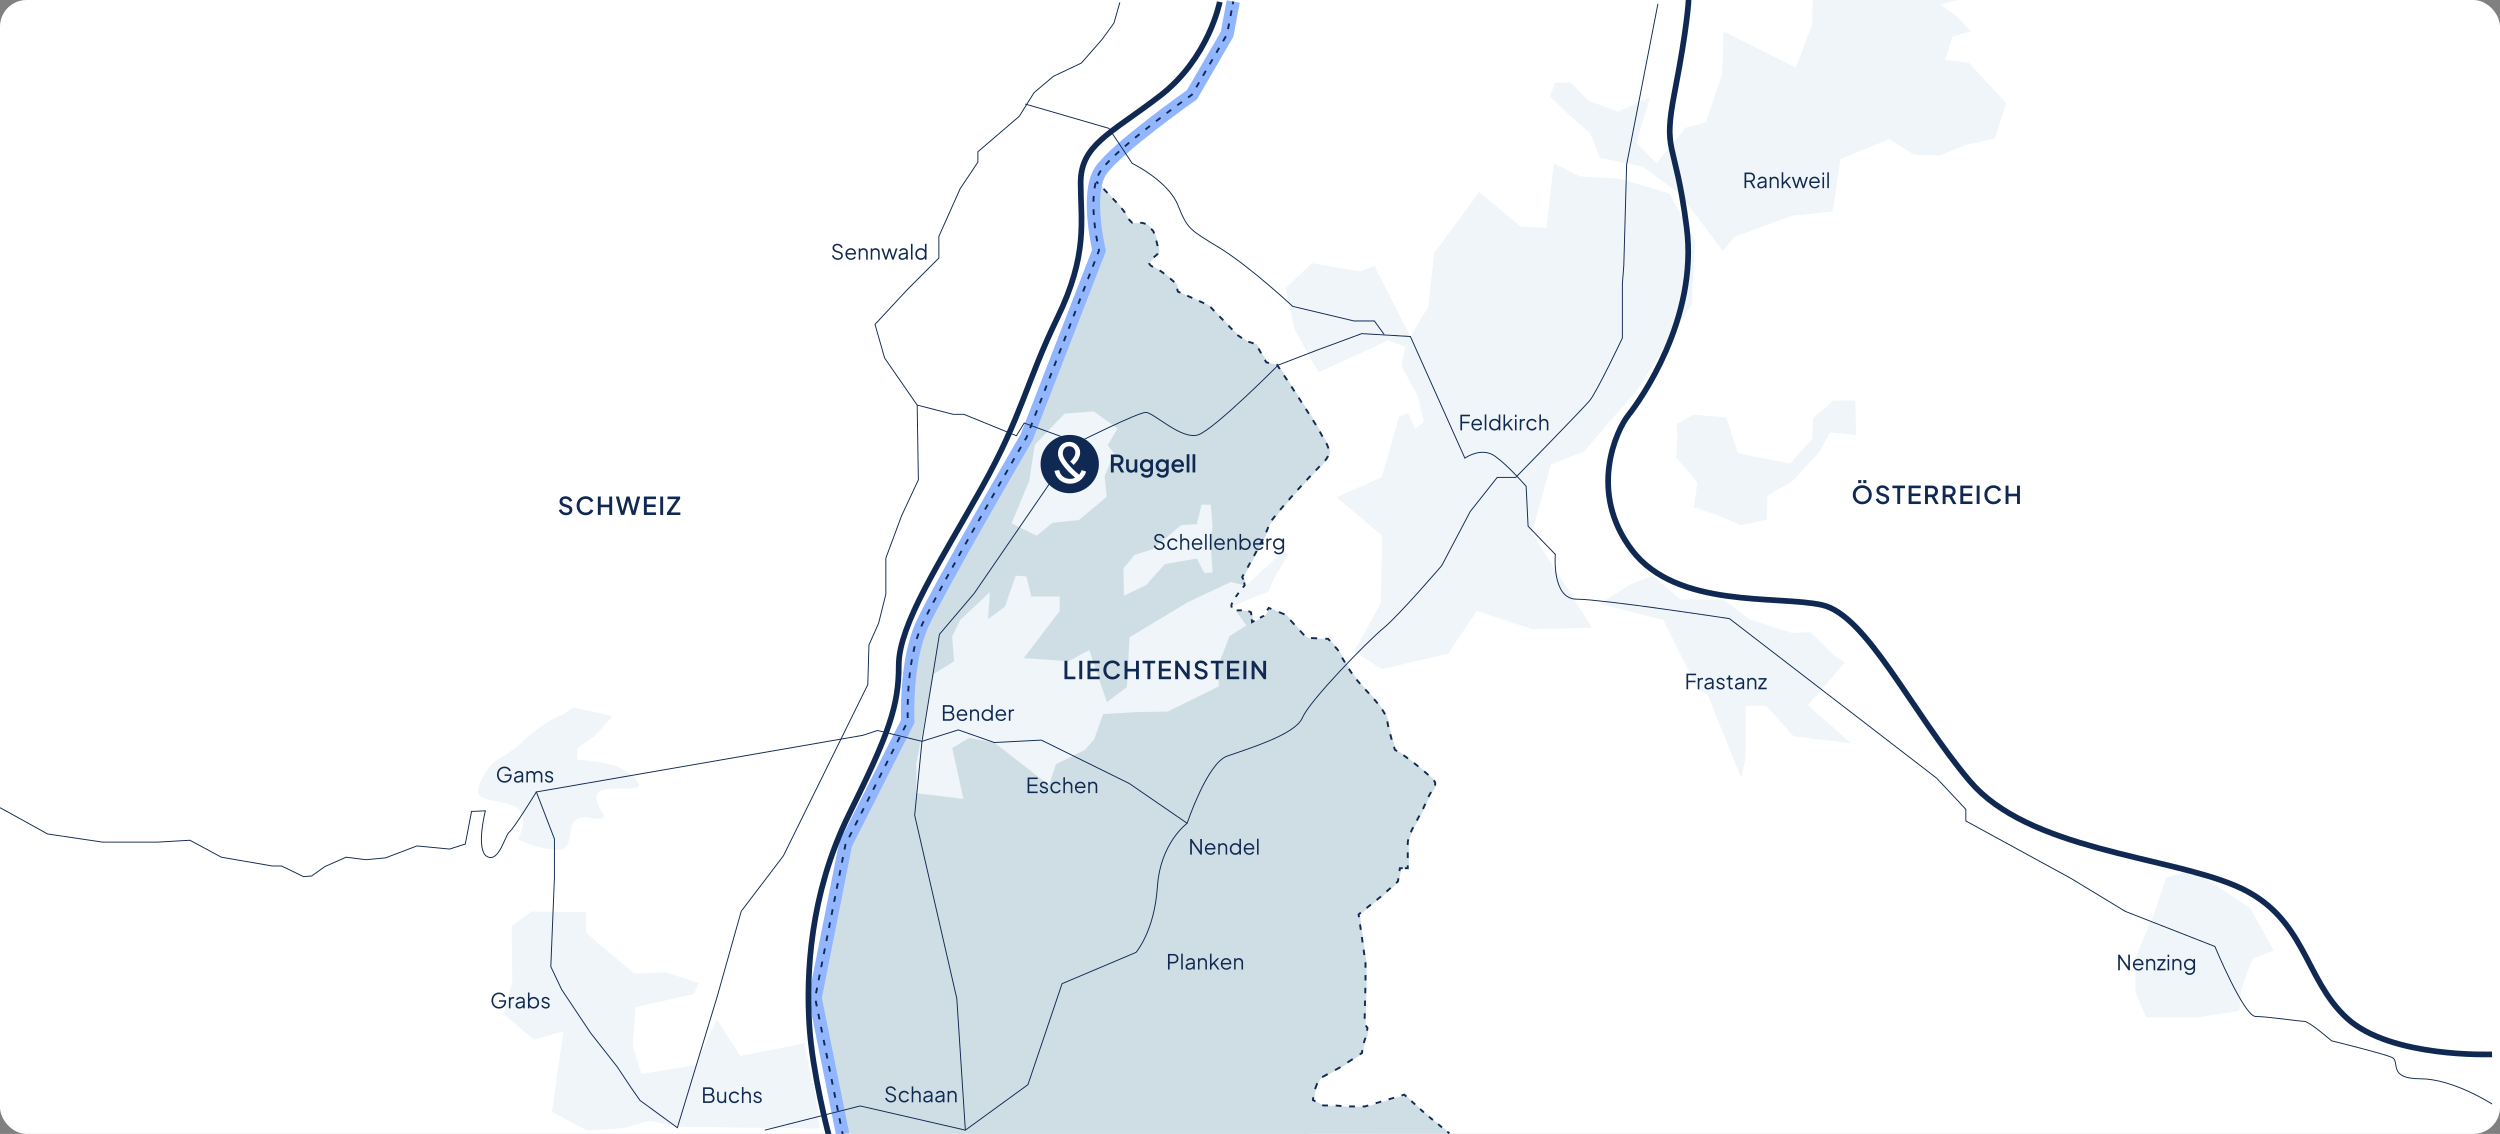 <?xml version="1.0" encoding="UTF-8"?> <svg xmlns="http://www.w3.org/2000/svg" viewBox="0 0 1314 596"><rect x="0" y="0" width="1314" height="596" fill="#808080" stroke="none"/><defs><style> .cls-1 { stroke-dasharray: 2.88 3.84; } .cls-1, .cls-2, .cls-3, .cls-4, .cls-5, .cls-6, .cls-7, .cls-8, .cls-9, .cls-10, .cls-11, .cls-12, .cls-13, .cls-14, .cls-15, .cls-16, .cls-17, .cls-18 { fill: none; stroke-miterlimit: 10; } .cls-1, .cls-2, .cls-3, .cls-4, .cls-5, .cls-6, .cls-7, .cls-8, .cls-9, .cls-10, .cls-12, .cls-13, .cls-14, .cls-15, .cls-16, .cls-17, .cls-18 { stroke: #102952; } .cls-2 { stroke-dasharray: 2.87 3.83; } .cls-3 { stroke-dasharray: 2.96 3.95; } .cls-4 { stroke-dasharray: 2.96 3.95; } .cls-5 { stroke-dasharray: 3.29 4.39; } .cls-6 { stroke-dasharray: 2.65 3.54; } .cls-19 { fill: #102952; } .cls-20 { fill: #eff5f9; } .cls-7 { stroke-dasharray: 2.66 3.54; } .cls-8 { stroke-dasharray: 3.04 4.06; } .cls-9 { stroke-width: 3px; } .cls-10 { stroke-dasharray: 3 4; } .cls-21 { fill: #fff; } .cls-11 { stroke: #91b5fe; stroke-width: 7px; } .cls-12 { stroke-dasharray: 2.43 3.24; } .cls-13 { stroke-width: .5px; } .cls-14 { stroke-dasharray: 3.22 4.29; } .cls-22 { fill: #cfdee5; } .cls-16 { stroke-dasharray: 2.92 3.89; } .cls-17 { stroke-dasharray: 3 4; } .cls-18 { stroke-dasharray: 2.91 3.87; } </style></defs><g id="Ebene_3" data-name="Ebene 3"><rect id="map" class="cls-21" x="0" width="1314" height="596" rx="14" ry="14"></rect></g><g id="Ebene_4" data-name="Ebene 4"><polygon class="cls-20" points="1138.67 461.21 1152.64 457.33 1182.65 477.25 1195.07 499.5 1183.94 503.9 1181.87 509.33 1177.99 519.94 1176.96 531.32 1155.23 534.68 1128.06 534.68 1122.37 521.75 1122.37 503.38 1131.68 481.39 1138.67 461.21"></polygon><polygon class="cls-20" points="969.59 348.27 964 344.54 951.72 332.26 941.67 332.63 919.7 325.56 905.93 315.13 883.22 315.13 868.7 302.48 856.79 307.32 840.78 317.37 874.29 325.93 892.35 362.27 897.74 365.76 915.24 408.95 917.47 398.15 917.47 370.97 928.27 370.97 942.78 386.98 972.94 390.7 950.23 370.6 969.59 348.27"></polygon><polygon class="cls-20" points="881.73 229.51 881.36 222.81 889.92 217.97 907.42 219.46 913.37 238.07 921.94 239.93 940.92 243.66 952.46 230.63 952.84 219.83 963.63 210.52 975.17 210.52 975.54 228.77 961.77 227.28 956.19 237.7 942.04 252.96 929.01 260.41 928.64 273.07 914.86 276.04 901.09 270.09 890.29 266.74 892.15 253.71 880.99 240.31 881.73 229.51"></polygon><polygon class="cls-20" points="817.33 43.37 825.52 43.37 835.2 53.05 850.46 58.64 867.21 51.19 860.14 75.02 870.56 85.81 885.83 67.2 896.62 64.22 905.18 38.91 905.93 16.57 943.9 35.55 952.46 12.85 952.84 -2.79 1037.71 -2.42 1019.85 2.42 1028.78 8.75 1035.85 16.57 1026.17 19.17 1022.45 31.46 1034.74 32.95 1054.47 54.17 1048.51 72.78 1033.25 76.13 1019.47 81.72 1006.07 81.34 993.04 73.15 967.35 83.58 963.26 111.13 942.04 113.36 911.51 124.53 905.56 131.97 882.85 101.82 863.49 87.67 840.78 82.83 835.94 70.18 824.03 59.75 814.72 50.82 817.33 43.37"></polygon></g><g id="Ebene_1" data-name="Ebene 1"><path class="cls-22" d="M443.52,596.22l-14.47-71.57,15.99-80.71,32.74-64.72s-1.52-31.22,7.61-51.02c9.14-19.8,54.82-98.22,54.82-98.22l38.07-98.22s-4.98-20.83-1.98-34.62l.54-1.56s14.97,14.97,14.97,16.52,3.87,5.16,3.87,5.16h5.16l2.58.77,3.36,3.61s3.61,10.07,2.32,11.88-7.74,4.65-2.32,6.97c5.42,2.32,11.88,8.78,11.88,8.78l1.03,4.13,16.26,7.23,15.23,15.75,4.65,3.1,4.91,1.55,5.42,9.55,5.68,1.29s19.88,29.95,22.72,35.63,7.49,9.81,1.81,15.49-29.17,30.98-29.17,33.82-13.68,26.59-13.68,26.59c1.03,1.81,1.29,4.39,1.29,4.39,0,0-7.23,8.52-6.97,10.84s.26,2.58,4.39,2.32,5.94,1.03,5.94,1.03l.52,5.16,6.2-3.36,2.58-4.13,8.78,3.61,11.1,12.13,11.36.52,5.16,5.94s4.13,8,8.52,13.94c4.39,5.94,16.26,16.26,17.3,22.98,1.03,6.71,4.13,15.49,4.13,15.49,5.42,2.84,18.07,13.17,20.39,16.01s-1.03,3.87-4.13,11.62-9.55,16.01-9.55,21.69v12.91h-4.13l-1.03,6.97-9.04,8-11.62,9.29,3.61,25.56v10.07l-.52,21.94,1.55,2.07-.52,3.61-2.07,6.2-.26,3.36-11.36,7.49-11.36,6.2-2.58,6.97-.52,4.13,5.42,2.84h6.2l5.94.52h9.81l20.65-6.2,11.36,10.33,12.39,10.07"></path><polygon class="cls-20" points="748.4 221.82 743.77 225.24 740.11 217.18 735.47 218.65 726.19 250.86 702.52 261.36 726.44 281.62 725.71 317 711.79 342.39 726.19 351.66 761.09 343.61 776.23 321.15 805.51 330.67 836.75 329.94 805.27 280.15 815.03 244.28 832.6 237.2 860.67 204.74 889.12 159.91 890.84 126.28 877.48 101.71 851.62 93.95 830.06 92.66 816.7 85.76 812.82 119.82 799.03 118.95 777.47 100.85 753.76 133.18 750.75 161.2 741.3 176.87 722.3 139.65 714.97 142.66 689.53 138.35 675.74 151.29 680.48 173.27 692.98 195.69 729.62 178.87 738.68 182.32 736.52 192.24 745.14 208.19 748.4 221.82"></polygon><polygon class="cls-20" points="279.36 479.11 308.13 479.42 308.13 490.17 318.88 499.66 333.43 511.67 349.87 511.04 367.26 516.73 364.73 522.42 334.06 529.38 332.48 549.93 337.22 564.47 365.68 559.73 376.74 535.7 389.07 554.99 422.9 548.35 430.18 584.07 430.68 593.17 357.14 592.29 341.33 589.13 327.74 592.93 308.45 594.19 290.11 584.39 296.12 542.02 280.63 546.45 264.82 533.17 269.25 516.1 268.93 486.69 279.36 479.11"></polygon><path class="cls-20" d="M296.31,375.4l4.94-3.63,20.77,4.62-9.56,10.55-8.9,6.26-.33,5.93,11.54,1.32,8.9,1.98s12.2,5.93,12.2,10.22-22.42-1.65-22.42,6.26,11.24,13.18-3.96,10.88c-15.2-2.3-4.94,17.14-16.48,16.81-11.54-.33-20.77-5.6-20.77-5.6,0,0,7.88-13.4-3.15-17.74-11.03-4.35-22.24-.72-15.97-13.58,6.26-12.86,9.89-8.9,21.76-20.11,11.87-11.21,21.43-14.18,21.43-14.18Z"></path><path class="cls-11" d="M442.89,596.07l-14.47-71.57,15.99-80.71,32.74-64.72s-1.52-31.22,7.61-51.02c9.14-19.8,54.82-98.22,54.82-98.22l38.07-98.22s-7.13-29.82.8-41.71,48.05-40.12,48.05-40.12l18.43-31.72,3.27-17.26"></path><g><path class="cls-19" d="M297.54,270.82c-.61,0-1.17-.12-1.69-.34-.52-.23-.96-.54-1.33-.94-.36-.4-.63-.86-.81-1.38l1.3-.55c.23.6.58,1.06,1.03,1.38s.97.48,1.56.48c.35,0,.65-.05.91-.16.26-.11.46-.26.6-.46.14-.2.21-.43.21-.69,0-.36-.1-.64-.3-.85-.2-.21-.49-.37-.88-.49l-1.82-.57c-.73-.22-1.28-.57-1.66-1.03s-.57-1.01-.57-1.63c0-.55.13-1.03.4-1.44.27-.41.64-.73,1.11-.97.47-.23,1.01-.35,1.62-.35s1.11.1,1.59.3.89.48,1.23.84.59.77.75,1.24l-1.27.56c-.19-.51-.49-.91-.89-1.18s-.87-.42-1.4-.42c-.32,0-.6.05-.85.16-.24.11-.43.27-.57.47s-.2.44-.2.71c0,.31.1.59.3.83.2.24.5.42.91.54l1.69.53c.77.23,1.35.57,1.74,1.01.39.44.58.98.58,1.63,0,.54-.14,1.02-.42,1.43s-.67.74-1.16.98c-.49.24-1.07.36-1.72.36Z"></path><path class="cls-19" d="M307.85,270.82c-.69,0-1.32-.12-1.9-.38s-1.09-.6-1.52-1.05c-.43-.45-.77-.97-1.01-1.58-.24-.61-.36-1.28-.36-2s.12-1.38.36-2,.57-1.14,1.01-1.59c.43-.45.94-.79,1.52-1.04.58-.25,1.22-.37,1.91-.37s1.3.12,1.84.35c.54.23,1,.54,1.37.92.37.38.64.79.81,1.23l-1.38.65c-.21-.52-.54-.94-.99-1.27-.46-.32-1-.49-1.64-.49s-1.21.15-1.7.46-.88.72-1.15,1.26c-.27.54-.41,1.17-.41,1.89s.14,1.35.41,1.89.66.96,1.15,1.26,1.06.45,1.7.45,1.19-.16,1.64-.48c.45-.32.79-.74.99-1.26l1.38.65c-.16.43-.43.84-.81,1.22-.37.38-.83.69-1.37.92-.54.23-1.16.35-1.84.35Z"></path><path class="cls-19" d="M314.22,270.66v-9.68h1.53v4.26h4.48v-4.26h1.52v9.68h-1.52v-4.05h-4.48v4.05h-1.53Z"></path><path class="cls-19" d="M326.35,270.66l-2.67-9.68h1.62l2.16,8.38h-.4l2.24-8.38h1.6l2.24,8.38h-.42l2.17-8.38h1.61l-2.65,9.68h-1.73l-2.25-8.25h.46l-2.26,8.25h-1.72Z"></path><path class="cls-19" d="M338.43,270.66v-9.68h6.38v1.36h-4.85v2.78h4.59v1.37h-4.59v2.81h4.85v1.37h-6.38Z"></path><path class="cls-19" d="M347.02,270.66v-9.68h1.53v9.68h-1.53Z"></path><path class="cls-19" d="M350.56,270.66v-1.17l4.97-7.15h-4.68v-1.36h6.64v1.16l-4.97,7.16h5.08v1.37h-7.05Z"></path></g><g><path class="cls-19" d="M978.82,265.06c-.7,0-1.35-.12-1.96-.38-.6-.25-1.13-.6-1.59-1.05s-.81-.98-1.07-1.59c-.26-.61-.38-1.27-.38-1.99s.13-1.38.38-2c.26-.61.61-1.14,1.06-1.59.45-.45.98-.79,1.59-1.04.61-.25,1.26-.37,1.96-.37s1.37.12,1.97.37c.6.25,1.13.6,1.59,1.05.45.45.81.98,1.06,1.59.25.61.38,1.27.38,1.99s-.13,1.38-.38,1.99c-.26.61-.61,1.13-1.06,1.59s-.98.8-1.59,1.05-1.26.38-1.96.38ZM978.82,263.66c.5,0,.96-.09,1.38-.27.42-.18.79-.43,1.1-.76.31-.32.55-.71.73-1.14.17-.44.26-.91.26-1.42s-.09-.98-.26-1.42-.42-.81-.73-1.14c-.31-.33-.68-.58-1.1-.77-.42-.18-.88-.27-1.38-.27s-.96.09-1.38.27c-.42.18-.79.44-1.1.77-.31.33-.55.71-.72,1.14s-.25.91-.25,1.42.08.98.25,1.42c.17.44.41.82.72,1.14.31.33.68.58,1.1.76.42.18.88.27,1.38.27ZM976.67,253.94v-1.62h1.62v1.62h-1.62ZM979.34,253.94v-1.62h1.62v1.62h-1.62Z"></path><path class="cls-19" d="M989.7,265.06c-.61,0-1.17-.12-1.69-.34-.52-.23-.96-.54-1.33-.94-.36-.4-.63-.86-.81-1.38l1.3-.55c.23.6.58,1.06,1.03,1.38s.97.48,1.56.48c.35,0,.65-.05.91-.16.26-.11.46-.26.6-.46.14-.2.21-.43.21-.69,0-.36-.1-.64-.3-.85-.2-.21-.49-.37-.88-.49l-1.82-.57c-.73-.22-1.28-.57-1.66-1.03s-.57-1.01-.57-1.63c0-.55.13-1.03.4-1.44.27-.41.64-.73,1.11-.97.47-.23,1.01-.35,1.62-.35s1.11.1,1.59.3.89.48,1.23.84.59.77.75,1.24l-1.27.56c-.19-.51-.49-.91-.89-1.18s-.87-.42-1.4-.42c-.32,0-.6.05-.85.16-.24.11-.43.27-.57.47s-.2.44-.2.71c0,.31.1.59.3.83.2.24.5.42.91.54l1.69.53c.77.23,1.35.57,1.74,1.01.39.44.58.98.58,1.63,0,.54-.14,1.02-.42,1.43s-.67.74-1.16.98c-.49.24-1.07.36-1.72.36Z"></path><path class="cls-19" d="M997.21,264.91v-8.32h-2.57v-1.36h6.63v1.36h-2.54v8.32h-1.52Z"></path><path class="cls-19" d="M1003.19,264.91v-9.68h6.38v1.36h-4.85v2.78h4.59v1.37h-4.59v2.81h4.85v1.37h-6.38Z"></path><path class="cls-19" d="M1011.79,264.91v-9.68h3.52c.65,0,1.22.12,1.72.36.49.24.88.58,1.16,1.04s.42,1,.42,1.63c0,.67-.17,1.24-.5,1.72-.33.48-.78.82-1.35,1.04l2.24,3.9h-1.74l-2.38-4.22,1,.59h-2.56v3.64h-1.53ZM1013.32,259.9h2.01c.36,0,.66-.07.92-.21.26-.14.46-.33.6-.58s.21-.54.21-.88-.07-.63-.21-.88c-.14-.25-.34-.44-.6-.57-.26-.13-.57-.2-.92-.2h-2.01v3.32Z"></path><path class="cls-19" d="M1021.07,264.91v-9.68h3.52c.65,0,1.22.12,1.72.36.49.24.88.58,1.16,1.04s.42,1,.42,1.63c0,.67-.17,1.24-.5,1.72-.33.48-.78.82-1.35,1.04l2.24,3.9h-1.74l-2.38-4.22,1,.59h-2.56v3.64h-1.53ZM1022.6,259.9h2.01c.36,0,.66-.07.92-.21.26-.14.46-.33.6-.58s.21-.54.21-.88-.07-.63-.21-.88c-.14-.25-.34-.44-.6-.57-.26-.13-.57-.2-.92-.2h-2.01v3.32Z"></path><path class="cls-19" d="M1030.35,264.91v-9.68h6.38v1.36h-4.85v2.78h4.59v1.37h-4.59v2.81h4.85v1.37h-6.38Z"></path><path class="cls-19" d="M1038.94,264.91v-9.68h1.53v9.68h-1.53Z"></path><path class="cls-19" d="M1047.77,265.06c-.69,0-1.32-.12-1.9-.38s-1.09-.6-1.52-1.05c-.43-.45-.77-.97-1.01-1.58-.24-.61-.36-1.28-.36-2s.12-1.38.36-2,.57-1.14,1.01-1.59c.43-.45.94-.79,1.52-1.04.58-.25,1.22-.37,1.91-.37s1.3.12,1.84.35c.54.23,1,.54,1.37.92.37.38.64.79.81,1.23l-1.38.65c-.21-.52-.54-.94-.99-1.27-.46-.32-1-.49-1.64-.49s-1.21.15-1.7.46-.88.72-1.15,1.26c-.27.54-.41,1.17-.41,1.89s.14,1.35.41,1.89.66.96,1.15,1.26,1.06.45,1.7.45,1.19-.16,1.64-.48c.45-.32.79-.74.99-1.26l1.38.65c-.16.43-.43.84-.81,1.22-.37.38-.83.69-1.37.92-.54.23-1.16.35-1.84.35Z"></path><path class="cls-19" d="M1054.14,264.91v-9.68h1.53v4.26h4.48v-4.26h1.52v9.68h-1.52v-4.05h-4.48v4.05h-1.53Z"></path></g><g><path class="cls-19" d="M265.21,411.38c-.58,0-1.11-.1-1.6-.31-.48-.21-.9-.5-1.26-.88-.36-.38-.63-.82-.83-1.34-.2-.51-.3-1.08-.3-1.69s.1-1.18.3-1.69c.2-.51.47-.96.83-1.34.36-.38.78-.68,1.26-.89.48-.21,1.02-.31,1.6-.31s1.06.1,1.5.3c.44.2.82.45,1.12.76s.52.64.65.98l-.79.38c-.21-.5-.52-.89-.95-1.18s-.94-.43-1.54-.43-1.14.14-1.61.43-.84.68-1.1,1.19c-.26.51-.4,1.11-.4,1.79s.13,1.27.4,1.78c.26.51.63.91,1.1,1.19s1,.42,1.61.42c.54,0,1.02-.12,1.45-.35.43-.23.77-.56,1.02-.96.25-.41.37-.87.37-1.4v-.45l.4.4h-3.23v-.77h3.72v.68c0,.54-.1,1.03-.29,1.48-.19.45-.46.84-.79,1.17-.34.33-.73.58-1.18.76s-.94.27-1.46.27Z"></path><path class="cls-19" d="M272.08,411.38c-.37,0-.71-.07-1-.21-.29-.14-.52-.34-.69-.59s-.25-.54-.25-.86.07-.59.2-.84c.13-.25.34-.47.62-.64.28-.18.63-.3,1.07-.37l2.31-.39v.75l-2.11.35c-.43.07-.73.21-.92.41-.19.2-.28.43-.28.7s.1.49.31.67c.21.18.48.27.81.27.4,0,.76-.09,1.06-.26.3-.17.54-.41.7-.7.17-.29.25-.62.25-.98v-1.5c0-.35-.13-.64-.39-.86-.26-.22-.59-.33-1-.33-.36,0-.67.09-.95.27-.27.18-.47.41-.6.7l-.75-.41c.11-.25.28-.48.52-.68.24-.21.51-.37.82-.49.31-.12.63-.18.96-.18.43,0,.82.08,1.15.25.33.17.59.4.78.7s.28.64.28,1.03v4.05h-.82v-1.18l.12.12c-.1.22-.26.42-.48.6-.22.18-.47.32-.76.43s-.61.16-.95.16Z"></path><path class="cls-19" d="M276.67,411.24v-5.9h.82v1.12l-.13-.17c.16-.34.4-.61.72-.8.32-.19.67-.29,1.05-.29.45,0,.87.13,1.23.39s.63.59.78,1h-.23c.15-.44.4-.79.76-1.03.36-.24.76-.36,1.2-.36.4,0,.76.1,1.09.29.33.19.6.45.8.79.2.33.3.71.3,1.13v3.83h-.83v-3.51c0-.36-.06-.66-.19-.91-.13-.25-.3-.44-.52-.58-.22-.14-.47-.2-.76-.2s-.53.07-.76.2c-.23.14-.41.33-.54.58-.13.25-.2.55-.2.91v3.51h-.82v-3.51c0-.36-.06-.66-.19-.91-.13-.25-.3-.44-.52-.58-.22-.14-.47-.2-.76-.2s-.54.07-.76.2-.4.33-.53.58c-.13.25-.2.55-.2.91v3.51h-.82Z"></path><path class="cls-19" d="M288.7,411.38c-.56,0-1.06-.14-1.48-.43-.43-.29-.73-.67-.92-1.17l.69-.33c.17.36.41.65.71.86.3.21.64.32,1.01.32s.65-.09.89-.26c.24-.17.36-.4.36-.68,0-.21-.06-.37-.18-.49-.12-.12-.25-.21-.41-.28-.15-.07-.29-.11-.41-.14l-.85-.24c-.54-.15-.94-.37-1.18-.65-.24-.28-.36-.6-.36-.97,0-.34.09-.64.26-.9.18-.26.41-.46.71-.59.3-.14.63-.21,1-.21.5,0,.95.13,1.36.39.41.26.69.62.86,1.08l-.7.33c-.15-.33-.36-.59-.63-.78-.28-.19-.58-.28-.92-.28s-.59.08-.79.25c-.2.17-.3.38-.3.64,0,.2.05.36.15.47.1.12.22.21.36.26.14.06.25.1.36.13l.98.29c.48.14.85.36,1.12.65.27.29.4.64.4,1.03,0,.32-.09.61-.27.87s-.43.46-.74.6c-.32.14-.68.21-1.09.21Z"></path></g><g><path class="cls-19" d="M262.31,530.12c-.58,0-1.11-.1-1.6-.31-.48-.21-.9-.5-1.26-.88-.36-.38-.63-.82-.83-1.34-.2-.51-.3-1.08-.3-1.69s.1-1.18.3-1.69c.2-.51.47-.96.83-1.34.36-.38.78-.68,1.26-.89.48-.21,1.02-.31,1.6-.31s1.06.1,1.5.3c.44.2.82.45,1.12.76s.52.64.65.98l-.79.38c-.21-.5-.52-.89-.95-1.18s-.94-.43-1.54-.43-1.14.14-1.61.43-.84.68-1.1,1.19c-.26.51-.4,1.11-.4,1.79s.13,1.27.4,1.78c.26.51.63.91,1.1,1.19s1,.42,1.61.42c.54,0,1.02-.12,1.45-.35.43-.23.77-.56,1.02-.96.25-.41.37-.87.37-1.4v-.45l.4.4h-3.23v-.77h3.72v.68c0,.54-.1,1.03-.29,1.48-.19.45-.46.84-.79,1.17-.34.33-.73.58-1.18.76s-.94.27-1.46.27Z"></path><path class="cls-19" d="M267.48,529.99v-5.9h.82v.97l-.11-.14c.14-.28.35-.5.63-.66.28-.16.63-.24,1.03-.24h.37v.82h-.52c-.43,0-.77.13-1.02.4-.26.26-.39.64-.39,1.12v3.63h-.82Z"></path><path class="cls-19" d="M272.9,530.12c-.37,0-.71-.07-1-.21-.29-.14-.52-.34-.69-.59s-.25-.54-.25-.86.07-.59.2-.84c.13-.25.34-.47.62-.64.28-.18.63-.3,1.07-.37l2.31-.39v.75l-2.11.35c-.43.07-.73.21-.92.41-.19.2-.28.43-.28.7s.1.49.31.67c.21.18.48.27.81.27.4,0,.76-.09,1.06-.26.3-.17.54-.41.7-.7.17-.29.25-.62.25-.98v-1.5c0-.35-.13-.64-.39-.86-.26-.22-.59-.33-1-.33-.36,0-.67.09-.95.27-.27.18-.47.41-.6.7l-.75-.41c.11-.25.28-.48.52-.68.24-.21.51-.37.82-.49.31-.12.63-.18.96-.18.43,0,.82.08,1.15.25.33.17.59.4.78.7s.28.64.28,1.03v4.05h-.82v-1.18l.12.12c-.1.22-.26.42-.48.6-.22.18-.47.32-.76.43s-.61.16-.95.16Z"></path><path class="cls-19" d="M280.47,530.12c-.51,0-.96-.12-1.37-.35-.41-.23-.71-.56-.92-.98l.13-.12v1.32h-.82v-8.33h.82v3.75l-.13-.23c.23-.37.55-.67.94-.89.39-.22.84-.33,1.35-.33.56,0,1.05.13,1.49.4.44.27.78.63,1.03,1.09s.38.99.38,1.58-.13,1.11-.38,1.58-.6.83-1.03,1.1c-.44.27-.93.4-1.49.4ZM280.42,529.3c.4,0,.75-.1,1.06-.3.31-.2.56-.47.74-.81.18-.34.27-.72.27-1.15s-.09-.82-.27-1.15c-.18-.34-.43-.61-.74-.8-.31-.2-.67-.3-1.06-.3s-.75.1-1.07.3c-.32.2-.57.47-.76.81s-.28.72-.28,1.15.09.81.28,1.15c.19.34.44.61.76.81s.68.3,1.07.3Z"></path><path class="cls-19" d="M286.87,530.12c-.56,0-1.06-.14-1.48-.43-.43-.29-.73-.67-.92-1.17l.69-.33c.17.36.41.65.71.86.3.21.64.32,1.01.32s.65-.09.89-.26c.24-.17.36-.4.36-.68,0-.21-.06-.37-.18-.49-.12-.12-.25-.21-.41-.28-.15-.07-.29-.11-.41-.14l-.85-.24c-.54-.15-.94-.37-1.18-.65-.24-.28-.36-.6-.36-.97,0-.34.09-.64.26-.9.18-.26.41-.46.71-.59.3-.14.63-.21,1-.21.5,0,.95.13,1.36.39.41.26.69.62.86,1.08l-.7.33c-.15-.33-.36-.59-.63-.78-.28-.19-.58-.28-.92-.28s-.59.08-.79.25c-.2.17-.3.38-.3.64,0,.2.05.36.15.47.1.12.22.21.36.26.14.06.25.1.36.13l.98.29c.48.14.85.36,1.12.65.27.29.4.64.4,1.03,0,.32-.09.61-.27.87s-.43.46-.74.6c-.32.14-.68.21-1.09.21Z"></path></g><g><line class="cls-15" x1="442.89" y1="596.07" x2="442.6" y2="594.6"></line><path class="cls-17" d="M441.8,590.68l-13.38-66.19,15.99-80.71,32.74-64.72s-1.52-31.22,7.61-51.02c9.14-19.8,54.82-98.22,54.82-98.22l38.07-98.22s-7.13-29.82.8-41.71c7.93-11.9,48.05-40.12,48.05-40.12l18.43-31.72,2.62-13.82"></path><line class="cls-15" x1="647.93" y1="2.27" x2="648.2" y2=".79"></line></g><path class="cls-13" d="M402.01,594l50.08-12.71,55.31,12.71,32.89-23.92,17.94-53.07,38.87-16.44s9.72-11.21,11.21-34.38c1.49-23.17,15.66-33.48,15.66-33.48,0,0,10.5-31.54,20.97-35.28,10.46-3.74,35.88-11.21,39.61-20.18s34.38-40.36,42.6-47.09c8.22-6.73,30.64-32.89,30.64-32.89l14.95-28.4,14.2-17.94h9.72s35.13-35.88,38.87-40.36c3.74-4.48,17.19-32.89,17.19-32.89v-28.4l.75-9.72,1.49-53.07,16.44-84.46"></path><path class="cls-9" d="M1309.82,554.17s-53.17,2.05-76.18-18.92c-23.01-20.96-21.47-53.68-58.28-69.53-36.81-15.85-109.41-18.92-140.08-55.22-30.68-36.3-54.19-87.42-77.71-92.54-23.52-5.11-76.18,2.05-99.69-28.63-23.52-30.68-8.18-63.4-2.05-71.06,6.14-7.67,36.81-50.61,30.68-98.67-6.14-48.06-12.78-37.83-6.14-72.09C887.01,13.27,887.52-.03,887.52-.03"></path><path class="cls-13" d="M538.85,54.68l43.97,12.78,12.27,18.41s18.92,9.2,24.03,21.98c5.11,12.78,6.14,12.78,21.98,22.5s38.34,30.68,38.34,30.68l32.21,7.67h10.74l5.15,7.13"></path><path class="cls-9" d="M641.1,1s-5.62,29.65-31.7,49.59c-26.07,19.94-41.41,25.56-41.41,45.5s4.09,37.32-12.27,71.06c-16.36,33.74-18.41,51.13-39.88,89.47-21.47,38.34-43.46,71.58-43.46,93.05s-5.11,35.79-26.07,78.22c-20.96,42.43-22.5,84.87-20.96,110.43,1.53,25.56,10.23,58.28,10.23,58.28"></path><path class="cls-13" d="M281.91,416.24s-12.08,19.66-14.23,21.1c-2.15,1.44-5.32,16.19-11.59,12.89-6.26-3.3-.99-24.07-.99-24.07l-7.25.33-3.3,17.14-8.24,2.64-17.14-1.65-16.48,6.26-10.22.99-10.55-1.32-11.21,4.94-6.92,4.94-4.29.33-11.54-5.6h-4.94l-26.7-4.62-16.48-8.9-17.14.99h-28.68l-29.01-4.29L.05,424.52"></path><polygon class="cls-20" points="574.88 216.21 587.33 225.24 582.2 234.02 585.62 238.42 580.58 250.34 581.71 261.12 567.07 273.32 553.16 274.78 544.86 281.62 531.68 275.03 540.95 252.82 543.88 233.78 559.5 217.43 574.88 216.21"></polygon><polygon class="cls-20" points="637.36 300.9 632.96 301.14 629.06 293.57 612.22 296.5 602.46 307.49 590.74 313.1 590.5 298.7 596.36 291.62 605.87 288.69 620.76 276 629.06 275.51 631.5 265.26 636.38 265.26 637.36 276.49 636.14 284.06 637.36 300.9"></polygon><polygon class="cls-20" points="490.88 354.16 501.46 347.55 500.47 334.66 504.76 325.74 520.29 311.2 519.3 325.41 528.22 318.8 533.84 302.6 539.46 302.94 542.1 313.51 556.97 313.51 556.97 321.11 538.14 345.89 561.6 347.55 572.51 341.6 581.76 369.03 592.33 361.1 593.66 334.99 624.39 316.48 646.86 305.91 654.81 307.78 674.62 289.72 677.26 291.37 669.66 303.93 666.69 310.87 647.84 318.63 655.12 328.71 646.2 334.33 640.25 350.19 640.58 360.77 613.81 373.98 596.63 374.31 579.78 375.31 575.15 388.52 570.19 394.14 554.99 401.74 551.36 412.65 536.82 401.41 522.61 390.27 509.39 387.86 500.47 393.15 506.41 419.92 481.63 416.94 481.63 401.08 490.88 354.16"></polygon><g><path class="cls-19" d="M495.59,378.83v-8.2h3.44c.46,0,.86.09,1.2.26.34.17.6.41.79.72.19.31.28.67.28,1.08s-.1.8-.31,1.13-.51.57-.9.74v-.26c.31.12.59.28.82.5s.41.46.53.74c.12.28.19.58.19.91,0,.73-.23,1.31-.7,1.74s-1.1.64-1.9.64h-3.45ZM496.47,374.1h2.5c.44,0,.79-.13,1.06-.38.27-.26.4-.59.4-.99s-.13-.72-.4-.94c-.27-.22-.62-.32-1.06-.32h-2.5v2.64ZM496.47,378h2.57c.52,0,.94-.14,1.25-.41.31-.28.47-.65.47-1.14s-.16-.86-.47-1.14-.73-.42-1.25-.42h-2.57v3.11Z"></path><path class="cls-19" d="M505.77,378.96c-.55,0-1.05-.13-1.49-.4-.44-.27-.79-.64-1.05-1.11-.26-.47-.39-1-.39-1.59s.12-1.12.37-1.58c.25-.46.59-.82,1.02-1.08.43-.26.91-.4,1.45-.4.43,0,.8.08,1.14.24.33.16.62.37.85.64.23.27.41.57.54.9.12.33.19.68.19,1.03,0,.07,0,.16-.01.25s-.02.19-.03.28h-4.98v-.77h4.51l-.4.33c.07-.4.02-.76-.14-1.08-.16-.32-.38-.57-.68-.76-.29-.19-.62-.28-.99-.28s-.71.09-1.02.29c-.31.19-.56.46-.73.8-.18.34-.25.75-.21,1.22-.04.47.04.88.23,1.23s.44.62.77.81.68.29,1.05.29c.43,0,.8-.1,1.09-.31.29-.21.53-.46.71-.77l.7.37c-.12.26-.3.51-.54.73s-.53.4-.86.54c-.33.14-.7.2-1.11.2Z"></path><path class="cls-19" d="M509.85,378.83v-5.9h.82v1.14l-.19-.04c.15-.38.39-.68.72-.9.33-.22.72-.33,1.16-.33s.79.1,1.13.29c.33.19.6.45.79.79.19.33.29.71.29,1.13v3.83h-.83v-3.51c0-.36-.06-.66-.19-.91-.13-.25-.31-.44-.54-.58s-.5-.2-.8-.2-.57.07-.8.2-.42.33-.55.58c-.13.25-.2.55-.2.91v3.51h-.82Z"></path><path class="cls-19" d="M518.82,378.96c-.55,0-1.04-.13-1.48-.4s-.79-.63-1.04-1.1-.38-.99-.38-1.58.13-1.12.38-1.58.6-.83,1.03-1.09c.44-.27.93-.4,1.49-.4.51,0,.96.11,1.35.33.4.22.71.52.94.89l-.13.23v-3.75h.83v8.33h-.83v-1.32l.13.12c-.21.43-.51.75-.92.98-.41.23-.86.35-1.37.35ZM518.86,378.13c.4,0,.75-.1,1.07-.3s.57-.47.76-.81c.19-.34.28-.72.28-1.15s-.09-.81-.28-1.15-.44-.61-.76-.81c-.32-.2-.68-.3-1.07-.3s-.74.1-1.06.3c-.32.2-.56.47-.74.8-.18.34-.27.72-.27,1.15s.09.81.27,1.15c.18.34.43.61.74.81.31.2.67.3,1.06.3Z"></path><path class="cls-19" d="M526.18,378.96c-.55,0-1.05-.13-1.49-.4-.44-.27-.79-.64-1.05-1.11-.26-.47-.39-1-.39-1.59s.12-1.12.37-1.58c.25-.46.59-.82,1.02-1.08.43-.26.91-.4,1.45-.4.43,0,.8.08,1.14.24.33.16.62.37.85.64.23.27.41.57.54.9.12.33.19.68.19,1.03,0,.07,0,.16-.01.25s-.02.19-.03.28h-4.98v-.77h4.51l-.4.33c.07-.4.02-.76-.14-1.08-.16-.32-.38-.57-.68-.76-.29-.19-.62-.28-.99-.28s-.71.09-1.02.29c-.31.19-.56.46-.73.8-.18.34-.25.75-.21,1.22-.04.47.04.88.23,1.23s.44.62.77.81.68.29,1.05.29c.43,0,.8-.1,1.09-.31.29-.21.53-.46.71-.77l.7.37c-.12.26-.3.51-.54.73s-.53.4-.86.54c-.33.14-.7.2-1.11.2Z"></path><path class="cls-19" d="M530.26,378.83v-5.9h.82v.97l-.11-.14c.14-.28.35-.5.63-.66.28-.16.63-.24,1.03-.24h.37v.82h-.52c-.43,0-.77.13-1.02.4-.26.26-.39.64-.39,1.12v3.63h-.82Z"></path></g><g><path class="cls-19" d="M609.51,289.1c-.52,0-.99-.1-1.42-.3s-.78-.46-1.08-.8c-.29-.33-.5-.7-.63-1.11l.79-.3c.19.56.49.98.89,1.27.4.29.88.43,1.44.43.35,0,.66-.06.93-.17.27-.11.47-.27.62-.48.15-.21.22-.44.22-.72,0-.4-.11-.71-.33-.93-.22-.22-.54-.39-.95-.51l-1.47-.44c-.58-.17-1.02-.45-1.34-.85-.31-.4-.47-.85-.47-1.35,0-.43.11-.82.32-1.15.21-.33.5-.6.87-.79.37-.19.79-.29,1.26-.29s.93.09,1.33.27c.39.18.72.42,1,.71.27.29.47.62.58.98l-.77.31c-.18-.48-.45-.85-.82-1.1-.37-.25-.8-.37-1.3-.37-.32,0-.59.05-.83.17s-.42.27-.56.47c-.13.21-.2.45-.2.73,0,.34.11.64.32.91.21.27.54.47.98.6l1.3.38c.65.19,1.13.47,1.46.83.33.36.5.81.5,1.35,0,.44-.11.83-.34,1.16s-.54.6-.94.79c-.4.19-.86.29-1.38.29Z"></path><path class="cls-19" d="M616.43,289.1c-.58,0-1.09-.14-1.53-.41-.44-.27-.79-.64-1.03-1.11-.25-.46-.37-.99-.37-1.58s.12-1.11.37-1.57c.25-.46.59-.83,1.03-1.09.44-.27.95-.4,1.53-.4.37,0,.71.07,1.03.2.32.13.61.31.86.53.25.22.44.48.56.78l-.75.39c-.15-.32-.37-.57-.67-.77-.3-.2-.65-.3-1.03-.3s-.74.1-1.05.29c-.31.19-.56.46-.74.8s-.27.73-.27,1.16.09.81.27,1.15c.18.34.43.61.74.81.31.2.66.3,1.05.3s.73-.1,1.03-.3c.3-.2.52-.46.68-.79l.75.41c-.12.29-.31.54-.56.77-.25.23-.54.41-.86.54-.32.13-.67.2-1.03.2Z"></path><path class="cls-19" d="M620.33,288.96v-8.33h.82v3.58l-.19-.04c.15-.38.39-.68.72-.9.33-.22.72-.33,1.16-.33s.79.1,1.13.29c.33.19.6.45.79.79.19.33.29.71.29,1.13v3.83h-.83v-3.51c0-.36-.07-.66-.2-.91-.13-.25-.31-.44-.54-.58-.23-.14-.49-.2-.79-.2s-.56.07-.79.2c-.23.14-.42.33-.56.58-.14.25-.2.55-.2.91v3.51h-.82Z"></path><path class="cls-19" d="M629.32,289.1c-.55,0-1.05-.13-1.49-.4-.44-.27-.79-.64-1.05-1.11-.26-.47-.39-1-.39-1.59s.12-1.12.37-1.58c.25-.46.59-.82,1.02-1.08.43-.26.91-.4,1.45-.4.43,0,.8.08,1.14.24.33.16.62.37.85.64.23.27.41.57.54.9.12.33.19.68.19,1.03,0,.07,0,.16-.01.25s-.02.19-.03.28h-4.98v-.77h4.51l-.4.33c.07-.4.02-.76-.14-1.08-.16-.32-.38-.57-.68-.76-.29-.19-.62-.28-.99-.28s-.71.09-1.02.29c-.31.19-.56.46-.73.8-.18.34-.25.75-.21,1.22-.04.47.04.88.23,1.23s.44.62.77.81.68.29,1.05.29c.43,0,.8-.1,1.09-.31.29-.21.53-.46.71-.77l.7.37c-.12.26-.3.51-.54.73s-.53.4-.86.54c-.33.14-.7.2-1.11.2Z"></path><path class="cls-19" d="M633.4,288.96v-8.33h.82v8.33h-.82Z"></path><path class="cls-19" d="M635.92,288.96v-8.33h.82v8.33h-.82Z"></path><path class="cls-19" d="M641.12,289.1c-.55,0-1.05-.13-1.49-.4-.44-.27-.79-.64-1.05-1.11-.26-.47-.39-1-.39-1.59s.12-1.12.37-1.58c.25-.46.59-.82,1.02-1.08.43-.26.91-.4,1.45-.4.43,0,.8.08,1.14.24.33.16.62.37.85.64.23.27.41.57.54.9.12.33.19.68.19,1.03,0,.07,0,.16-.01.25s-.02.19-.03.28h-4.98v-.77h4.51l-.4.33c.07-.4.02-.76-.14-1.08-.16-.32-.38-.57-.68-.76-.29-.19-.62-.28-.99-.28s-.71.09-1.02.29c-.31.19-.56.46-.73.8-.18.34-.25.75-.21,1.22-.04.47.04.88.23,1.23s.44.62.77.81.68.29,1.05.29c.43,0,.8-.1,1.09-.31.29-.21.53-.46.71-.77l.7.37c-.12.26-.3.51-.54.73s-.53.4-.86.54c-.33.14-.7.2-1.11.2Z"></path><path class="cls-19" d="M645.2,288.96v-5.9h.82v1.14l-.19-.04c.15-.38.39-.68.72-.9.33-.22.72-.33,1.16-.33s.79.1,1.13.29c.33.19.6.45.79.79.19.33.29.71.29,1.13v3.83h-.83v-3.51c0-.36-.06-.66-.19-.91-.13-.25-.31-.44-.54-.58s-.5-.2-.8-.2-.57.07-.8.2-.42.33-.55.58c-.13.25-.2.55-.2.91v3.51h-.82Z"></path><path class="cls-19" d="M654.49,289.1c-.51,0-.96-.12-1.37-.35-.41-.23-.71-.56-.92-.98l.13-.12v1.32h-.82v-8.33h.82v3.75l-.13-.23c.23-.37.55-.67.94-.89.39-.22.84-.33,1.35-.33.56,0,1.05.13,1.49.4.44.27.78.63,1.03,1.09s.38.99.38,1.58-.13,1.11-.38,1.58-.6.83-1.03,1.1c-.44.27-.93.4-1.49.4ZM654.44,288.27c.4,0,.75-.1,1.06-.3.31-.2.56-.47.74-.81.18-.34.27-.72.27-1.15s-.09-.82-.27-1.15c-.18-.34-.43-.61-.74-.8-.31-.2-.67-.3-1.06-.3s-.75.1-1.07.3c-.32.2-.57.47-.76.81s-.28.72-.28,1.15.09.81.28,1.15c.19.34.44.61.76.81s.68.3,1.07.3Z"></path><path class="cls-19" d="M661.53,289.1c-.55,0-1.05-.13-1.49-.4-.44-.27-.79-.64-1.05-1.11-.26-.47-.39-1-.39-1.59s.12-1.12.37-1.58c.25-.46.59-.82,1.02-1.08.43-.26.91-.4,1.45-.4.43,0,.8.08,1.14.24.33.16.62.37.85.64.23.27.41.57.54.9.12.33.19.68.19,1.03,0,.07,0,.16-.01.25s-.02.19-.03.28h-4.98v-.77h4.51l-.4.33c.07-.4.02-.76-.14-1.08-.16-.32-.38-.57-.68-.76-.29-.19-.62-.28-.99-.28s-.71.09-1.02.29c-.31.19-.56.46-.73.8-.18.34-.25.75-.21,1.22-.04.47.04.88.23,1.23s.44.62.77.81.68.29,1.05.29c.43,0,.8-.1,1.09-.31.29-.21.53-.46.71-.77l.7.37c-.12.26-.3.51-.54.73s-.53.4-.86.54c-.33.14-.7.2-1.11.2Z"></path><path class="cls-19" d="M665.61,288.96v-5.9h.82v.97l-.11-.14c.14-.28.35-.5.63-.66.28-.16.63-.24,1.03-.24h.37v.82h-.52c-.43,0-.77.13-1.02.4-.26.26-.39.64-.39,1.12v3.63h-.82Z"></path><path class="cls-19" d="M672.12,291.38c-.4,0-.78-.06-1.12-.19-.34-.12-.63-.3-.88-.51-.25-.22-.43-.47-.57-.75l.76-.41c.12.28.33.52.63.73s.69.31,1.16.31c.36,0,.69-.07.99-.21.3-.14.54-.34.73-.62.18-.27.27-.6.27-1v-1.31l.13.12c-.21.43-.51.75-.91.98-.4.23-.84.35-1.32.35-.55,0-1.04-.13-1.48-.4-.44-.26-.79-.62-1.04-1.07s-.38-.95-.38-1.5.13-1.06.38-1.51c.25-.45.6-.8,1.03-1.07.44-.26.93-.4,1.49-.4.48,0,.91.11,1.3.33.39.22.7.52.93.89l-.13.23v-1.32h.83v5.67c0,.51-.12.96-.36,1.36-.24.4-.57.71-.99.95-.42.23-.9.35-1.45.35ZM672.03,288.05c.38,0,.73-.1,1.03-.29s.56-.46.74-.78.28-.68.28-1.07-.09-.75-.28-1.07c-.19-.33-.43-.59-.74-.78s-.65-.29-1.03-.29-.74.1-1.06.29c-.32.19-.56.45-.74.78-.18.32-.27.68-.27,1.08s.09.75.27,1.07.43.59.74.78c.31.19.67.29,1.06.29Z"></path></g><g><path class="cls-19" d="M540.11,416.86v-8.2h5.28v.83h-4.4v2.85h4.18v.83h-4.18v2.87h4.4v.82h-5.28Z"></path><path class="cls-19" d="M548.77,417c-.56,0-1.06-.14-1.48-.43-.43-.29-.73-.67-.92-1.17l.69-.33c.17.36.41.65.71.86.3.21.64.32,1.01.32s.65-.09.89-.26c.24-.17.36-.4.36-.68,0-.21-.06-.37-.18-.49-.12-.12-.25-.21-.41-.28s-.29-.11-.41-.14l-.85-.24c-.54-.15-.94-.37-1.18-.65-.24-.28-.36-.6-.36-.97,0-.35.09-.64.26-.9.18-.26.41-.46.71-.59s.63-.21,1-.21c.5,0,.95.13,1.36.39.41.26.69.62.86,1.08l-.7.33c-.15-.33-.36-.59-.63-.78-.28-.19-.58-.28-.92-.28s-.59.08-.79.25c-.2.17-.3.38-.3.64,0,.2.05.36.15.47.1.12.22.21.36.26.14.06.25.1.36.13l.98.29c.48.14.85.36,1.12.65.27.29.4.64.4,1.03,0,.32-.09.61-.27.87-.18.26-.43.46-.74.6s-.68.21-1.09.21Z"></path><path class="cls-19" d="M555.02,417c-.58,0-1.09-.14-1.53-.41-.44-.27-.79-.64-1.03-1.11-.25-.46-.37-.99-.37-1.58s.12-1.11.37-1.57c.25-.46.59-.83,1.03-1.1.44-.27.95-.4,1.53-.4.37,0,.71.07,1.03.2.32.13.61.31.86.53.25.22.44.48.56.78l-.75.39c-.15-.32-.37-.57-.67-.77-.3-.2-.65-.3-1.03-.3s-.74.1-1.05.29c-.31.19-.56.46-.74.8-.18.34-.27.73-.27,1.16s.09.81.27,1.15c.18.34.43.61.74.81.31.2.66.3,1.05.3s.73-.1,1.03-.3c.3-.2.52-.46.68-.79l.75.41c-.12.29-.31.54-.56.77-.25.23-.54.41-.86.54-.32.13-.67.2-1.03.2Z"></path><path class="cls-19" d="M558.92,416.86v-8.33h.82v3.57l-.19-.04c.15-.38.39-.68.72-.9.33-.22.72-.33,1.16-.33s.79.1,1.13.29c.33.19.6.45.79.79.19.33.29.71.29,1.13v3.83h-.83v-3.51c0-.36-.07-.66-.2-.91-.13-.25-.31-.44-.54-.58-.23-.14-.49-.21-.79-.21s-.56.07-.79.21c-.23.13-.42.33-.56.58s-.2.55-.2.91v3.51h-.82Z"></path><path class="cls-19" d="M567.91,417c-.55,0-1.05-.13-1.49-.4-.44-.27-.79-.63-1.05-1.11-.26-.47-.39-1-.39-1.59s.12-1.12.37-1.58c.25-.46.59-.82,1.02-1.08.43-.27.91-.4,1.45-.4.43,0,.8.08,1.14.24.33.16.62.37.85.64.23.27.41.57.54.9.12.33.19.68.19,1.03,0,.07,0,.16-.01.25s-.02.19-.03.28h-4.98v-.77h4.51l-.4.33c.07-.4.02-.76-.14-1.08-.16-.32-.38-.57-.68-.76-.29-.19-.62-.28-.99-.28s-.71.1-1.02.29c-.31.19-.56.46-.73.8-.18.34-.25.75-.21,1.21-.04.47.04.88.23,1.23.19.35.44.62.77.81.33.19.68.29,1.05.29.43,0,.8-.1,1.09-.31.29-.21.53-.46.71-.77l.7.37c-.12.26-.3.51-.54.73-.24.22-.53.4-.86.54-.33.13-.7.2-1.11.2Z"></path><path class="cls-19" d="M571.99,416.86v-5.9h.82v1.14l-.19-.04c.15-.38.39-.68.72-.9.33-.22.72-.33,1.16-.33s.79.1,1.13.29c.33.19.6.45.79.79.19.33.29.71.29,1.13v3.83h-.83v-3.51c0-.36-.06-.66-.19-.91-.13-.25-.31-.44-.54-.58-.23-.14-.5-.21-.8-.21s-.57.07-.8.21c-.23.13-.42.33-.55.58-.13.25-.2.55-.2.91v3.51h-.82Z"></path></g><g><path class="cls-19" d="M625.56,449.18v-8.2h.77l4.81,6.9h-.3v-6.9h.88v8.2h-.77l-4.81-6.94h.3v6.94h-.88Z"></path><path class="cls-19" d="M636.22,449.31c-.55,0-1.05-.13-1.49-.4-.44-.27-.79-.64-1.05-1.11-.26-.47-.39-1-.39-1.59s.12-1.12.37-1.58c.25-.46.59-.82,1.02-1.08.43-.26.91-.4,1.45-.4.43,0,.8.08,1.14.24.33.16.62.37.85.64.23.27.41.57.54.9.12.33.19.68.19,1.03,0,.07,0,.16-.01.25s-.02.19-.03.28h-4.98v-.77h4.51l-.4.33c.07-.4.02-.76-.14-1.08-.16-.32-.38-.57-.68-.76-.29-.19-.62-.28-.99-.28s-.71.09-1.02.29c-.31.19-.56.46-.73.8-.18.34-.25.75-.21,1.22-.04.47.04.88.23,1.23s.44.62.77.81.68.29,1.05.29c.43,0,.8-.1,1.09-.31.29-.21.53-.46.71-.77l.7.37c-.12.26-.3.51-.54.73s-.53.4-.86.54c-.33.14-.7.2-1.11.2Z"></path><path class="cls-19" d="M640.3,449.18v-5.9h.82v1.14l-.19-.04c.15-.38.39-.68.72-.9.33-.22.72-.33,1.16-.33s.79.1,1.13.29c.33.19.6.45.79.79.19.33.29.71.29,1.13v3.83h-.83v-3.51c0-.36-.06-.66-.19-.91-.13-.25-.31-.44-.54-.58s-.5-.2-.8-.2-.57.07-.8.2-.42.33-.55.58c-.13.25-.2.55-.2.91v3.51h-.82Z"></path><path class="cls-19" d="M649.26,449.31c-.55,0-1.04-.13-1.48-.4s-.79-.63-1.04-1.1-.38-.99-.38-1.58.13-1.12.38-1.58.6-.83,1.03-1.09c.44-.27.93-.4,1.49-.4.51,0,.96.11,1.35.33.4.22.71.52.94.89l-.13.23v-3.75h.83v8.33h-.83v-1.32l.13.12c-.21.43-.51.75-.92.98-.41.23-.86.35-1.37.35ZM649.31,448.48c.4,0,.75-.1,1.07-.3s.57-.47.76-.81c.19-.34.28-.72.28-1.15s-.09-.81-.28-1.15-.44-.61-.76-.81c-.32-.2-.68-.3-1.07-.3s-.74.1-1.06.3c-.32.2-.56.47-.74.8-.18.34-.27.72-.27,1.15s.09.81.27,1.15c.18.34.43.61.74.81.31.2.67.3,1.06.3Z"></path><path class="cls-19" d="M656.62,449.31c-.55,0-1.05-.13-1.49-.4-.44-.27-.79-.64-1.05-1.11-.26-.47-.39-1-.39-1.59s.12-1.12.37-1.58c.25-.46.59-.82,1.02-1.08.43-.26.91-.4,1.45-.4.43,0,.8.08,1.14.24.33.16.62.37.85.64.23.27.41.57.54.9.12.33.19.68.19,1.03,0,.07,0,.16-.01.25s-.02.19-.03.28h-4.98v-.77h4.51l-.4.33c.07-.4.02-.76-.14-1.08-.16-.32-.38-.57-.68-.76-.29-.19-.62-.28-.99-.28s-.71.09-1.02.29c-.31.19-.56.46-.73.8-.18.34-.25.75-.21,1.22-.04.47.04.88.23,1.23s.44.62.77.81.68.29,1.05.29c.43,0,.8-.1,1.09-.31.29-.21.53-.46.71-.77l.7.37c-.12.26-.3.51-.54.73s-.53.4-.86.54c-.33.14-.7.2-1.11.2Z"></path><path class="cls-19" d="M660.7,449.18v-8.33h.82v8.33h-.82Z"></path></g><g><path class="cls-19" d="M613.89,509.58v-8.2h2.82c.54,0,1,.11,1.41.31s.72.5.94.88c.22.38.34.82.34,1.32s-.11.93-.34,1.31c-.22.37-.54.66-.94.87-.4.21-.87.31-1.41.31h-1.94v3.19h-.88ZM614.78,505.56h1.98c.35,0,.66-.07.92-.21.26-.13.47-.33.62-.58.15-.25.22-.55.22-.9s-.07-.64-.22-.89c-.15-.25-.35-.44-.62-.58-.26-.13-.57-.2-.92-.2h-1.98v3.36Z"></path><path class="cls-19" d="M620.85,509.58v-8.33h.82v8.33h-.82Z"></path><path class="cls-19" d="M625.07,509.71c-.37,0-.71-.07-1-.21-.29-.14-.52-.34-.69-.59-.17-.25-.25-.54-.25-.86,0-.31.07-.59.2-.84.13-.25.34-.47.62-.64s.63-.3,1.07-.37l2.31-.39v.75l-2.11.35c-.43.07-.73.21-.92.41s-.28.43-.28.71.1.49.31.67.48.28.81.28c.4,0,.76-.09,1.06-.26.3-.17.54-.41.7-.7.17-.29.25-.62.25-.98v-1.5c0-.35-.13-.64-.39-.86-.26-.22-.59-.33-1-.33-.36,0-.67.09-.95.27-.27.18-.47.41-.6.7l-.75-.41c.11-.25.28-.48.52-.68.24-.21.51-.37.82-.49.31-.12.63-.18.96-.18.43,0,.82.08,1.15.25.33.17.59.4.78.7s.28.64.28,1.03v4.05h-.82v-1.18l.12.12c-.1.22-.26.42-.48.6-.22.18-.47.32-.76.43-.29.11-.61.16-.95.16Z"></path><path class="cls-19" d="M629.66,509.58v-5.9h.82v1.14l-.19-.04c.15-.38.39-.68.72-.9.33-.22.72-.33,1.16-.33s.79.1,1.13.29c.33.19.6.45.79.79.19.33.29.71.29,1.13v3.83h-.83v-3.51c0-.36-.06-.66-.19-.91-.13-.25-.31-.44-.54-.58-.23-.14-.5-.21-.8-.21s-.57.07-.8.21c-.23.13-.42.33-.55.58-.13.25-.2.55-.2.91v3.51h-.82Z"></path><path class="cls-19" d="M635.96,509.58v-8.33h.82v5.83l-.35-.05,3.31-3.35h1.07l-2.31,2.37,2.52,3.53h-.99l-2.37-3.27.53.04-1.68,1.74.27-.68v2.17h-.82Z"></path><path class="cls-19" d="M644.56,509.71c-.55,0-1.05-.13-1.49-.4-.44-.27-.79-.63-1.05-1.11-.26-.47-.39-1-.39-1.59s.12-1.12.37-1.58c.25-.46.59-.82,1.02-1.08.43-.27.91-.4,1.45-.4.43,0,.8.08,1.14.24.33.16.62.37.85.64.23.27.41.57.54.9.12.33.19.68.19,1.03,0,.07,0,.16-.01.25s-.02.19-.03.28h-4.98v-.77h4.51l-.4.33c.07-.4.02-.76-.14-1.08-.16-.32-.38-.57-.68-.76-.29-.19-.62-.28-.99-.28s-.71.1-1.02.29c-.31.19-.56.46-.73.8-.18.34-.25.75-.21,1.21-.04.47.04.88.23,1.23.19.35.44.62.77.81.33.19.68.29,1.05.29.43,0,.8-.1,1.09-.31.29-.21.53-.46.71-.77l.7.37c-.12.26-.3.51-.54.73-.24.22-.53.4-.86.54-.33.13-.7.2-1.11.2Z"></path><path class="cls-19" d="M648.64,509.58v-5.9h.82v1.14l-.19-.04c.15-.38.39-.68.72-.9.33-.22.72-.33,1.16-.33s.79.1,1.13.29c.33.19.6.45.79.79.19.33.29.71.29,1.13v3.83h-.83v-3.51c0-.36-.06-.66-.19-.91-.13-.25-.31-.44-.54-.58-.23-.14-.5-.21-.8-.21s-.57.07-.8.21c-.23.13-.42.33-.55.58-.13.25-.2.55-.2.91v3.51h-.82Z"></path></g><g><path class="cls-19" d="M440.37,136.59c-.52,0-.99-.1-1.42-.3s-.78-.46-1.08-.8c-.29-.33-.5-.7-.63-1.11l.79-.3c.19.56.49.98.89,1.27.4.29.88.43,1.44.43.35,0,.66-.06.93-.17.27-.11.47-.27.62-.48.15-.21.22-.44.22-.72,0-.4-.11-.71-.33-.93-.22-.22-.54-.39-.95-.51l-1.47-.44c-.58-.17-1.02-.45-1.34-.85-.31-.4-.47-.85-.47-1.35,0-.43.11-.82.32-1.15.21-.33.5-.6.87-.79.37-.19.79-.29,1.26-.29s.93.09,1.33.27c.39.18.72.42,1,.71.27.29.47.62.58.98l-.77.31c-.18-.48-.45-.85-.82-1.1-.37-.25-.8-.37-1.3-.37-.32,0-.59.05-.83.17s-.42.27-.56.47c-.13.21-.2.45-.2.73,0,.34.11.64.32.91.21.27.54.47.98.6l1.3.38c.65.19,1.13.47,1.46.83.33.36.5.81.5,1.35,0,.44-.11.83-.34,1.16s-.54.6-.94.79c-.4.19-.86.29-1.38.29Z"></path><path class="cls-19" d="M447.28,136.59c-.55,0-1.05-.13-1.49-.4-.44-.27-.79-.64-1.05-1.11-.26-.47-.39-1-.39-1.59s.12-1.12.37-1.58c.25-.46.59-.82,1.02-1.08.43-.26.91-.4,1.45-.4.43,0,.8.08,1.14.24.33.16.62.37.85.64.23.27.41.57.54.9.12.33.19.68.19,1.03,0,.07,0,.16-.01.25s-.02.19-.03.28h-4.98v-.77h4.51l-.4.33c.07-.4.02-.76-.14-1.08-.16-.32-.38-.57-.68-.76-.29-.19-.62-.28-.99-.28s-.71.09-1.02.29c-.31.19-.56.46-.73.8-.18.34-.25.75-.21,1.22-.04.47.04.88.23,1.23s.44.62.77.81.68.29,1.05.29c.43,0,.8-.1,1.09-.31.29-.21.53-.46.71-.77l.7.37c-.12.26-.3.51-.54.73s-.53.4-.86.54c-.33.14-.7.2-1.11.2Z"></path><path class="cls-19" d="M451.36,136.46v-5.9h.82v1.14l-.19-.04c.15-.38.39-.68.72-.9.33-.22.72-.33,1.16-.33s.79.1,1.13.29c.33.19.6.45.79.79.19.33.29.71.29,1.13v3.83h-.83v-3.51c0-.36-.06-.66-.19-.91-.13-.25-.31-.44-.54-.58s-.5-.2-.8-.2-.57.07-.8.2-.42.33-.55.58c-.13.25-.2.55-.2.91v3.51h-.82Z"></path><path class="cls-19" d="M457.66,136.46v-5.9h.82v1.14l-.19-.04c.15-.38.39-.68.72-.9.33-.22.72-.33,1.16-.33s.79.1,1.13.29c.33.19.6.45.79.79.19.33.29.71.29,1.13v3.83h-.83v-3.51c0-.36-.06-.66-.19-.91-.13-.25-.31-.44-.54-.58s-.5-.2-.8-.2-.57.07-.8.2-.42.33-.55.58c-.13.25-.2.55-.2.91v3.51h-.82Z"></path><path class="cls-19" d="M465.26,136.46l-2.02-5.9h.94l1.67,5.16h-.33l1.57-5.16h.82l1.57,5.16h-.33l1.68-5.16h.92l-2.02,5.9h-.83l-1.53-5.05h.23l-1.53,5.05h-.83Z"></path><path class="cls-19" d="M474.22,136.59c-.37,0-.71-.07-1-.21-.29-.14-.52-.34-.69-.59s-.25-.54-.25-.86.07-.59.2-.84c.13-.25.34-.47.62-.64.28-.18.63-.3,1.07-.37l2.31-.39v.75l-2.11.35c-.43.07-.73.21-.92.41-.19.2-.28.43-.28.7s.1.49.31.67c.21.18.48.27.81.27.4,0,.76-.09,1.06-.26.3-.17.54-.41.7-.7.17-.29.25-.62.25-.98v-1.5c0-.35-.13-.64-.39-.86-.26-.22-.59-.33-1-.33-.36,0-.67.09-.95.27-.27.18-.47.41-.6.7l-.75-.41c.11-.25.28-.48.52-.68.24-.21.51-.37.82-.49.31-.12.63-.18.96-.18.43,0,.82.08,1.15.25.33.17.59.4.78.7s.28.64.28,1.03v4.05h-.82v-1.18l.12.12c-.1.22-.26.42-.48.6-.22.18-.47.32-.76.43s-.61.16-.95.16Z"></path><path class="cls-19" d="M478.81,136.46v-8.33h.82v8.33h-.82Z"></path><path class="cls-19" d="M483.99,136.59c-.55,0-1.04-.13-1.48-.4s-.79-.63-1.04-1.1-.38-.99-.38-1.58.13-1.12.38-1.58.6-.83,1.03-1.09c.44-.27.93-.4,1.49-.4.51,0,.96.11,1.35.33.4.22.71.52.94.89l-.13.23v-3.75h.83v8.33h-.83v-1.32l.13.12c-.21.43-.51.75-.92.98-.41.23-.86.35-1.37.35ZM484.03,135.77c.4,0,.75-.1,1.07-.3s.57-.47.76-.81c.19-.34.28-.72.28-1.15s-.09-.81-.28-1.15-.44-.61-.76-.81c-.32-.2-.68-.3-1.07-.3s-.74.1-1.06.3c-.32.2-.56.47-.74.8-.18.34-.27.72-.27,1.15s.09.81.27,1.15c.18.34.43.61.74.81.31.2.67.3,1.06.3Z"></path></g><g><path class="cls-19" d="M767.58,226.17v-8.2h5.06v.83h-4.18v2.85h3.85v.83h-3.85v3.7h-.88Z"></path><path class="cls-19" d="M776.31,226.3c-.55,0-1.05-.13-1.49-.4-.44-.27-.79-.63-1.05-1.11-.26-.47-.39-1-.39-1.59s.12-1.12.37-1.58c.25-.46.59-.82,1.02-1.08.43-.27.91-.4,1.45-.4.43,0,.8.08,1.14.24.33.16.62.37.85.64.23.27.41.57.54.9.12.33.19.68.19,1.03,0,.07,0,.16-.01.25s-.02.19-.03.28h-4.98v-.77h4.51l-.4.33c.07-.4.02-.76-.14-1.08-.16-.32-.38-.57-.68-.76-.29-.19-.62-.28-.99-.28s-.71.1-1.02.29c-.31.19-.56.46-.73.8-.18.34-.25.75-.21,1.21-.04.47.04.88.23,1.23.19.35.44.62.77.81.33.19.68.29,1.05.29.43,0,.8-.1,1.09-.31.29-.21.53-.46.71-.77l.7.37c-.12.26-.3.51-.54.73-.24.22-.53.4-.86.54-.33.13-.7.2-1.11.2Z"></path><path class="cls-19" d="M780.39,226.17v-8.33h.82v8.33h-.82Z"></path><path class="cls-19" d="M785.57,226.3c-.55,0-1.04-.13-1.48-.4s-.79-.63-1.04-1.1c-.25-.46-.38-.99-.38-1.58s.13-1.12.38-1.58c.25-.46.6-.83,1.03-1.1.44-.27.93-.4,1.49-.4.51,0,.96.11,1.35.33s.71.52.94.89l-.13.23v-3.75h.83v8.33h-.83v-1.32l.13.12c-.21.43-.51.75-.92.98-.41.23-.86.35-1.37.35ZM785.62,225.47c.4,0,.75-.1,1.07-.3.32-.2.57-.47.76-.81.19-.34.28-.72.28-1.15s-.09-.81-.28-1.15c-.19-.34-.44-.61-.76-.81-.32-.2-.68-.3-1.07-.3s-.74.1-1.06.3c-.32.2-.56.47-.74.8-.18.34-.27.72-.27,1.15s.09.81.27,1.15c.18.34.43.61.74.81.31.2.67.3,1.06.3Z"></path><path class="cls-19" d="M790.25,226.17v-8.33h.82v5.83l-.35-.05,3.31-3.35h1.07l-2.31,2.37,2.52,3.53h-.99l-2.37-3.27.53.04-1.68,1.74.27-.68v2.17h-.82Z"></path><path class="cls-19" d="M796.27,219.18v-1.21h.82v1.21h-.82ZM796.27,226.17v-5.9h.82v5.9h-.82Z"></path><path class="cls-19" d="M798.79,226.17v-5.9h.82v.97l-.11-.14c.14-.28.35-.5.63-.66s.63-.24,1.03-.24h.37v.82h-.52c-.43,0-.77.13-1.02.4-.26.26-.39.64-.39,1.12v3.63h-.82Z"></path><path class="cls-19" d="M805.21,226.3c-.58,0-1.09-.14-1.53-.41-.44-.27-.79-.64-1.03-1.11-.25-.46-.37-.99-.37-1.58s.12-1.11.37-1.57c.25-.46.59-.83,1.03-1.1.44-.27.95-.4,1.53-.4.37,0,.71.07,1.03.2.32.13.61.31.86.53.25.22.44.48.56.78l-.75.39c-.15-.32-.37-.57-.67-.77-.3-.2-.65-.3-1.03-.3s-.74.1-1.05.29c-.31.19-.56.46-.74.8-.18.34-.27.73-.27,1.16s.09.81.27,1.15c.18.34.43.61.74.81.31.2.66.3,1.05.3s.73-.1,1.03-.3c.3-.2.52-.46.68-.79l.75.41c-.12.29-.31.54-.56.77-.25.23-.54.41-.86.54-.32.13-.67.2-1.03.2Z"></path><path class="cls-19" d="M809.11,226.17v-8.33h.82v3.57l-.19-.04c.15-.38.39-.68.72-.9.33-.22.72-.33,1.16-.33s.79.1,1.13.29c.33.19.6.45.79.79.19.33.29.71.29,1.13v3.83h-.83v-3.51c0-.36-.07-.66-.2-.91-.13-.25-.31-.44-.54-.58-.23-.14-.49-.21-.79-.21s-.56.07-.79.21c-.23.13-.42.33-.56.58s-.2.55-.2.91v3.51h-.82Z"></path></g><g><path class="cls-19" d="M916.93,98.88v-8.2h2.82c.54,0,1,.1,1.41.31s.72.5.94.88c.22.38.34.82.34,1.32,0,.58-.15,1.07-.46,1.48-.3.41-.72.7-1.24.87l1.91,3.33h-1.03l-2-3.53.59.34h-2.4v3.19h-.88ZM917.82,94.87h1.98c.35,0,.66-.07.92-.2s.47-.33.62-.58c.15-.25.22-.55.22-.9s-.07-.64-.22-.89c-.15-.25-.35-.44-.62-.58s-.57-.2-.92-.2h-1.98v3.36Z"></path><path class="cls-19" d="M925.57,99.01c-.37,0-.71-.07-1-.21-.29-.14-.52-.34-.69-.59s-.25-.54-.25-.86.07-.59.2-.84c.13-.25.34-.47.62-.64.28-.18.63-.3,1.07-.37l2.31-.39v.75l-2.11.35c-.43.07-.73.21-.92.41-.19.2-.28.43-.28.7s.1.49.31.67c.21.18.48.27.81.27.4,0,.76-.09,1.06-.26.3-.17.54-.41.7-.7.17-.29.25-.62.25-.98v-1.5c0-.35-.13-.64-.39-.86-.26-.22-.59-.33-1-.33-.36,0-.67.09-.95.27-.27.18-.47.41-.6.7l-.75-.41c.11-.25.28-.48.52-.68.24-.21.51-.37.82-.49.31-.12.63-.18.96-.18.43,0,.82.08,1.15.25.33.17.59.4.78.7s.28.64.28,1.03v4.05h-.82v-1.18l.12.12c-.1.22-.26.42-.48.6-.22.18-.47.32-.76.43s-.61.16-.95.16Z"></path><path class="cls-19" d="M930.16,98.88v-5.9h.82v1.14l-.19-.04c.15-.38.39-.68.72-.9.33-.22.72-.33,1.16-.33s.79.1,1.13.29c.33.19.6.45.79.79.19.33.29.71.29,1.13v3.83h-.83v-3.51c0-.36-.06-.66-.19-.91-.13-.25-.31-.44-.54-.58s-.5-.2-.8-.2-.57.07-.8.2-.42.33-.55.58c-.13.25-.2.55-.2.91v3.51h-.82Z"></path><path class="cls-19" d="M936.46,98.88v-8.33h.82v5.83l-.35-.05,3.31-3.34h1.07l-2.31,2.37,2.52,3.53h-.99l-2.37-3.27.53.04-1.68,1.74.27-.68v2.17h-.82Z"></path><path class="cls-19" d="M943.79,98.88l-2.02-5.9h.94l1.67,5.16h-.33l1.57-5.16h.82l1.57,5.16h-.33l1.68-5.16h.92l-2.02,5.9h-.83l-1.53-5.05h.23l-1.53,5.05h-.83Z"></path><path class="cls-19" d="M953.83,99.01c-.55,0-1.05-.13-1.49-.4-.44-.27-.79-.64-1.05-1.11-.26-.47-.39-1-.39-1.59s.12-1.12.37-1.58c.25-.46.59-.82,1.02-1.08.43-.26.91-.4,1.45-.4.43,0,.8.08,1.14.24.33.16.62.37.85.64.23.27.41.57.54.9.12.33.19.68.19,1.03,0,.07,0,.16-.01.25s-.02.19-.03.28h-4.98v-.77h4.51l-.4.33c.07-.4.02-.76-.14-1.08-.16-.32-.38-.57-.68-.76-.29-.19-.62-.28-.99-.28s-.71.09-1.02.29c-.31.19-.56.46-.73.8-.18.34-.25.75-.21,1.22-.04.47.04.88.23,1.23s.44.62.77.81.68.29,1.05.29c.43,0,.8-.1,1.09-.31.29-.21.53-.46.71-.77l.7.37c-.12.26-.3.51-.54.73s-.53.4-.86.54c-.33.14-.7.2-1.11.2Z"></path><path class="cls-19" d="M957.91,91.9v-1.21h.82v1.21h-.82ZM957.91,98.88v-5.9h.82v5.9h-.82Z"></path><path class="cls-19" d="M960.43,98.88v-8.33h.82v8.33h-.82Z"></path></g><g><path class="cls-19" d="M886.41,362.27v-8.2h5.06v.83h-4.18v2.85h3.85v.83h-3.85v3.7h-.88Z"></path><path class="cls-19" d="M892.35,362.27v-5.9h.82v.97l-.11-.14c.14-.28.35-.5.63-.66.28-.16.63-.24,1.03-.24h.37v.82h-.52c-.43,0-.77.13-1.02.4-.26.26-.39.64-.39,1.12v3.63h-.82Z"></path><path class="cls-19" d="M897.77,362.4c-.37,0-.71-.07-1-.21-.29-.14-.52-.34-.69-.59s-.25-.54-.25-.86.07-.59.2-.84c.13-.25.34-.47.62-.64.28-.18.63-.3,1.07-.37l2.31-.39v.75l-2.11.35c-.43.07-.73.21-.92.41-.19.2-.28.43-.28.7s.1.49.31.67c.21.18.48.27.81.27.4,0,.76-.09,1.06-.26.3-.17.54-.41.7-.7.17-.29.25-.62.25-.98v-1.5c0-.35-.13-.64-.39-.86-.26-.22-.59-.33-1-.33-.36,0-.67.09-.95.27-.27.18-.47.41-.6.7l-.75-.41c.11-.25.28-.48.52-.68.24-.21.51-.37.82-.49.31-.12.63-.18.96-.18.43,0,.82.08,1.15.25.33.17.59.4.78.7s.28.64.28,1.03v4.05h-.82v-1.18l.12.12c-.1.22-.26.42-.48.6-.22.18-.47.32-.76.43s-.61.16-.95.16Z"></path><path class="cls-19" d="M904.41,362.4c-.56,0-1.06-.14-1.48-.43-.43-.29-.73-.67-.92-1.17l.69-.33c.17.36.41.65.71.86.3.21.64.32,1.01.32s.65-.09.89-.26c.24-.17.36-.4.36-.68,0-.21-.06-.37-.18-.49-.12-.12-.25-.21-.41-.28-.15-.07-.29-.11-.41-.14l-.85-.24c-.54-.15-.94-.37-1.18-.65-.24-.28-.36-.6-.36-.97,0-.34.09-.64.26-.9.18-.26.41-.46.71-.59.3-.14.63-.21,1-.21.5,0,.95.13,1.36.39.41.26.69.62.86,1.08l-.7.33c-.15-.33-.36-.59-.63-.78-.28-.19-.58-.28-.92-.28s-.59.08-.79.25c-.2.17-.3.38-.3.64,0,.2.05.36.15.47.1.12.22.21.36.26.14.06.25.1.36.13l.98.29c.48.14.85.36,1.12.65.27.29.4.64.4,1.03,0,.32-.09.61-.27.87s-.43.46-.74.6c-.32.14-.68.21-1.09.21Z"></path><path class="cls-19" d="M910.21,362.33c-.53,0-.94-.15-1.22-.46-.29-.31-.43-.75-.43-1.32v-3.36h-1.09v-.83h.28c.25,0,.45-.08.59-.25s.22-.37.22-.62v-.5h.82v1.36h1.3v.83h-1.3v3.36c0,.2.03.37.09.52.06.15.16.27.3.36s.34.13.58.13c.06,0,.13,0,.21-.01.08,0,.15-.01.21-.02v.74c-.09.02-.19.04-.3.05-.11.01-.2.02-.26.02Z"></path><path class="cls-19" d="M913.82,362.4c-.37,0-.71-.07-1-.21-.29-.14-.52-.34-.69-.59s-.25-.54-.25-.86.07-.59.2-.84c.13-.25.34-.47.62-.64.28-.18.63-.3,1.07-.37l2.31-.39v.75l-2.11.35c-.43.07-.73.21-.92.41-.19.2-.28.43-.28.7s.1.49.31.67c.21.18.48.27.81.27.4,0,.76-.09,1.06-.26.3-.17.54-.41.7-.7.17-.29.25-.62.25-.98v-1.5c0-.35-.13-.64-.39-.86-.26-.22-.59-.33-1-.33-.36,0-.67.09-.95.27-.27.18-.47.41-.6.7l-.75-.41c.11-.25.28-.48.52-.68.24-.21.51-.37.82-.49.31-.12.63-.18.96-.18.43,0,.82.08,1.15.25.33.17.59.4.78.7s.28.64.28,1.03v4.05h-.82v-1.18l.12.12c-.1.22-.26.42-.48.6-.22.18-.47.32-.76.43s-.61.16-.95.16Z"></path><path class="cls-19" d="M918.41,362.27v-5.9h.82v1.14l-.19-.04c.15-.38.39-.68.72-.9.33-.22.72-.33,1.16-.33s.79.1,1.13.29c.33.19.6.45.79.79.19.33.29.71.29,1.13v3.83h-.83v-3.51c0-.36-.06-.66-.19-.91-.13-.25-.31-.44-.54-.58s-.5-.2-.8-.2-.57.07-.8.2-.42.33-.55.58c-.13.25-.2.55-.2.91v3.51h-.82Z"></path><path class="cls-19" d="M924.11,362.27v-.71l3.55-4.67.15.32h-3.52v-.83h4.25v.72l-3.54,4.67-.15-.32h3.72v.83h-4.45Z"></path></g><g><path class="cls-19" d="M1113.32,509.98v-8.2h.77l4.81,6.9h-.3v-6.9h.88v8.2h-.77l-4.81-6.94h.3v6.94h-.88Z"></path><path class="cls-19" d="M1123.98,510.11c-.55,0-1.05-.13-1.49-.4-.44-.27-.79-.64-1.05-1.11-.26-.47-.39-1-.39-1.59s.12-1.12.37-1.58c.25-.46.59-.82,1.02-1.08.43-.26.91-.4,1.45-.4.43,0,.8.08,1.14.24.33.16.62.37.85.64.23.27.41.57.54.9.12.33.19.68.19,1.03,0,.07,0,.16-.01.25s-.02.19-.03.28h-4.98v-.77h4.51l-.4.33c.07-.4.02-.76-.14-1.08-.16-.32-.38-.57-.68-.76-.29-.19-.62-.28-.99-.28s-.71.09-1.02.29c-.31.19-.56.46-.73.8-.18.34-.25.75-.21,1.22-.04.47.04.88.23,1.23s.44.62.77.81.68.29,1.05.29c.43,0,.8-.1,1.09-.31.29-.21.53-.46.71-.77l.7.37c-.12.26-.3.51-.54.73s-.53.4-.86.54c-.33.14-.7.2-1.11.2Z"></path><path class="cls-19" d="M1128.06,509.98v-5.9h.82v1.14l-.19-.04c.15-.38.39-.68.72-.9.33-.22.72-.33,1.16-.33s.79.1,1.13.29c.33.19.6.45.79.79.19.33.29.71.29,1.13v3.83h-.83v-3.51c0-.36-.06-.66-.19-.91-.13-.25-.31-.44-.54-.58s-.5-.2-.8-.2-.57.07-.8.2-.42.33-.55.58c-.13.25-.2.55-.2.91v3.51h-.82Z"></path><path class="cls-19" d="M1133.76,509.98v-.71l3.55-4.67.15.32h-3.52v-.83h4.25v.72l-3.54,4.67-.15-.32h3.72v.83h-4.45Z"></path><path class="cls-19" d="M1139.3,502.99v-1.21h.82v1.21h-.82ZM1139.3,509.98v-5.9h.82v5.9h-.82Z"></path><path class="cls-19" d="M1141.82,509.98v-5.9h.82v1.14l-.19-.04c.15-.38.39-.68.72-.9.33-.22.72-.33,1.16-.33s.79.1,1.13.29c.33.19.6.45.79.79.19.33.29.71.29,1.13v3.83h-.83v-3.51c0-.36-.06-.66-.19-.91-.13-.25-.31-.44-.54-.58s-.5-.2-.8-.2-.57.07-.8.2-.42.33-.55.58c-.13.25-.2.55-.2.91v3.51h-.82Z"></path><path class="cls-19" d="M1150.92,512.4c-.4,0-.78-.06-1.12-.19-.34-.12-.63-.3-.88-.51-.25-.22-.43-.47-.57-.75l.76-.41c.12.28.33.52.63.73s.69.31,1.16.31c.36,0,.69-.07.99-.21.3-.14.54-.34.73-.62.18-.27.27-.6.27-1v-1.31l.13.12c-.21.43-.51.75-.91.98-.4.23-.84.35-1.32.35-.55,0-1.04-.13-1.48-.4-.44-.26-.79-.62-1.04-1.07s-.38-.95-.38-1.5.13-1.06.38-1.51c.25-.45.6-.8,1.03-1.07.44-.26.93-.4,1.49-.4.48,0,.91.11,1.3.33.39.22.7.52.93.89l-.13.23v-1.32h.83v5.67c0,.51-.12.96-.36,1.36-.24.4-.57.71-.99.95-.42.23-.9.35-1.45.35ZM1150.83,509.06c.38,0,.73-.1,1.03-.29s.56-.46.74-.78.28-.68.28-1.07-.09-.75-.28-1.07c-.19-.33-.43-.59-.74-.78s-.65-.29-1.03-.29-.74.1-1.06.29c-.32.19-.56.45-.74.78-.18.32-.27.68-.27,1.08s.09.75.27,1.07.43.59.74.78c.31.19.67.29,1.06.29Z"></path></g><g><path class="cls-19" d="M468.37,579.46c-.52,0-.99-.1-1.42-.3-.43-.2-.78-.46-1.08-.8-.29-.33-.5-.7-.63-1.11l.79-.3c.19.56.49.98.89,1.27s.88.43,1.44.43c.35,0,.66-.06.93-.17.27-.11.47-.27.62-.48.15-.21.22-.44.22-.71,0-.4-.11-.71-.33-.94-.22-.22-.54-.39-.95-.51l-1.47-.44c-.58-.17-1.02-.45-1.34-.85-.31-.4-.47-.85-.47-1.35,0-.43.11-.81.32-1.15.21-.33.5-.6.87-.79.37-.19.79-.29,1.26-.29s.93.09,1.33.27c.39.18.72.42,1,.71.27.29.47.62.58.98l-.77.31c-.18-.48-.45-.85-.82-1.1s-.8-.38-1.3-.38c-.32,0-.59.05-.83.17-.24.11-.42.27-.56.47s-.2.45-.2.73c0,.34.11.64.32.91.21.27.54.47.98.6l1.3.38c.65.19,1.13.47,1.46.83.33.36.5.81.5,1.35,0,.44-.11.83-.34,1.16s-.54.6-.94.79c-.4.19-.86.29-1.38.29Z"></path><path class="cls-19" d="M475.29,579.46c-.58,0-1.09-.14-1.53-.41-.44-.27-.79-.64-1.03-1.11-.25-.46-.37-.99-.37-1.58s.12-1.11.37-1.57c.25-.46.59-.83,1.03-1.1.44-.27.95-.4,1.53-.4.37,0,.71.07,1.03.2.32.13.61.31.86.53.25.22.44.48.56.78l-.75.39c-.15-.32-.37-.57-.67-.77-.3-.2-.65-.3-1.03-.3s-.74.1-1.05.29c-.31.19-.56.46-.74.8-.18.34-.27.73-.27,1.16s.09.81.27,1.15c.18.34.43.61.74.81.31.2.66.3,1.05.3s.73-.1,1.03-.3c.3-.2.52-.46.68-.79l.75.41c-.12.29-.31.54-.56.77-.25.23-.54.41-.86.54-.32.13-.67.2-1.03.2Z"></path><path class="cls-19" d="M479.19,579.33v-8.33h.82v3.57l-.19-.04c.15-.38.39-.68.72-.9.33-.22.72-.33,1.16-.33s.79.1,1.13.29c.33.19.6.45.79.79.19.33.29.71.29,1.13v3.83h-.83v-3.51c0-.36-.07-.66-.2-.91-.13-.25-.31-.44-.54-.58-.23-.14-.49-.21-.79-.21s-.56.07-.79.21c-.23.13-.42.33-.56.58s-.2.55-.2.91v3.51h-.82Z"></path><path class="cls-19" d="M487.2,579.46c-.37,0-.71-.07-1-.21-.29-.14-.52-.34-.69-.59-.17-.25-.25-.54-.25-.86,0-.31.07-.59.2-.84.13-.25.34-.47.62-.64s.63-.3,1.07-.37l2.31-.39v.75l-2.11.35c-.43.07-.73.21-.92.41s-.28.43-.28.71.1.49.31.67.48.28.81.28c.4,0,.76-.09,1.06-.26.3-.17.54-.41.7-.7.17-.29.25-.62.25-.98v-1.5c0-.35-.13-.64-.39-.86-.26-.22-.59-.33-1-.33-.36,0-.67.09-.95.27-.27.18-.47.41-.6.7l-.75-.41c.11-.25.28-.48.52-.68.24-.21.51-.37.82-.49.31-.12.63-.18.96-.18.43,0,.82.08,1.15.25.33.17.59.4.78.7s.28.64.28,1.03v4.05h-.82v-1.18l.12.12c-.1.22-.26.42-.48.6-.22.18-.47.32-.76.43-.29.11-.61.16-.95.16Z"></path><path class="cls-19" d="M493.49,579.46c-.37,0-.71-.07-1-.21-.29-.14-.52-.34-.69-.59-.17-.25-.25-.54-.25-.86,0-.31.07-.59.2-.84.13-.25.34-.47.62-.64s.63-.3,1.07-.37l2.31-.39v.75l-2.11.35c-.43.07-.73.21-.92.41s-.28.43-.28.71.1.49.31.67.48.28.81.28c.4,0,.76-.09,1.06-.26.3-.17.54-.41.7-.7.17-.29.25-.62.25-.98v-1.5c0-.35-.13-.64-.39-.86-.26-.22-.59-.33-1-.33-.36,0-.67.09-.95.27-.27.18-.47.41-.6.7l-.75-.41c.11-.25.28-.48.52-.68.24-.21.51-.37.82-.49.31-.12.63-.18.96-.18.43,0,.82.08,1.15.25.33.17.59.4.78.7s.28.64.28,1.03v4.05h-.82v-1.18l.12.12c-.1.22-.26.42-.48.6-.22.18-.47.32-.76.43-.29.11-.61.16-.95.16Z"></path><path class="cls-19" d="M498.08,579.33v-5.9h.82v1.14l-.19-.04c.15-.38.39-.68.72-.9.33-.22.72-.33,1.16-.33s.79.1,1.13.29c.33.19.6.45.79.79.19.33.29.71.29,1.13v3.83h-.83v-3.51c0-.36-.06-.66-.19-.91-.13-.25-.31-.44-.54-.58-.23-.14-.5-.21-.8-.21s-.57.07-.8.21c-.23.13-.42.33-.55.58-.13.25-.2.55-.2.91v3.51h-.82Z"></path></g><g><path class="cls-19" d="M369.54,579.7v-8.2h3.44c.46,0,.86.09,1.2.26.34.17.6.41.79.72.19.31.28.67.28,1.08s-.1.8-.31,1.13-.51.57-.9.74v-.26c.31.12.59.28.82.5s.41.46.53.74c.12.28.19.58.19.91,0,.73-.23,1.31-.7,1.74s-1.1.64-1.9.64h-3.45ZM370.42,574.97h2.5c.44,0,.79-.13,1.06-.38.27-.26.4-.59.4-.99s-.13-.72-.4-.94c-.27-.22-.62-.32-1.06-.32h-2.5v2.64ZM370.42,578.87h2.57c.52,0,.94-.14,1.25-.41.31-.28.47-.65.47-1.14s-.16-.86-.47-1.14-.73-.42-1.25-.42h-2.57v3.11Z"></path><path class="cls-19" d="M379.14,579.83c-.41,0-.78-.1-1.12-.29s-.6-.47-.8-.81c-.19-.35-.29-.75-.29-1.2v-3.72h.82v3.62c0,.32.06.59.19.83.13.24.31.42.54.56.23.13.5.2.8.2s.57-.07.8-.2c.23-.14.42-.33.55-.58.13-.25.2-.56.2-.91v-3.51h.83v5.9h-.83v-1.14l.19.04c-.14.38-.38.68-.71.9-.34.22-.73.33-1.17.33Z"></path><path class="cls-19" d="M386.04,579.83c-.58,0-1.09-.14-1.53-.41-.44-.27-.79-.64-1.03-1.11-.25-.46-.37-.99-.37-1.58s.12-1.11.37-1.57c.25-.46.59-.83,1.03-1.09.44-.27.95-.4,1.53-.4.37,0,.71.07,1.03.2.32.13.61.31.86.53.25.22.44.48.56.78l-.75.39c-.15-.32-.37-.57-.67-.77-.3-.2-.65-.3-1.03-.3s-.74.1-1.05.29c-.31.19-.56.46-.74.8s-.27.73-.27,1.16.09.81.27,1.15c.18.34.43.61.74.81.31.2.66.3,1.05.3s.73-.1,1.03-.3c.3-.2.52-.46.68-.79l.75.41c-.12.29-.31.54-.56.77-.25.23-.54.41-.86.54-.32.13-.67.2-1.03.2Z"></path><path class="cls-19" d="M389.95,579.7v-8.33h.82v3.58l-.19-.04c.15-.38.39-.68.72-.9.33-.22.72-.33,1.16-.33s.79.1,1.13.29c.33.19.6.45.79.79.19.33.29.71.29,1.13v3.83h-.83v-3.51c0-.36-.07-.66-.2-.91-.13-.25-.31-.44-.54-.58-.23-.14-.49-.2-.79-.2s-.56.07-.79.2c-.23.14-.42.33-.56.58-.14.25-.2.55-.2.91v3.51h-.82Z"></path><path class="cls-19" d="M398.3,579.83c-.56,0-1.06-.14-1.48-.43-.43-.29-.73-.67-.92-1.17l.69-.33c.17.36.41.65.71.86.3.21.64.32,1.01.32s.65-.09.89-.26c.24-.17.36-.4.36-.68,0-.21-.06-.37-.18-.49-.12-.12-.25-.21-.41-.28-.15-.07-.29-.11-.41-.14l-.85-.24c-.54-.15-.94-.37-1.18-.65-.24-.28-.36-.6-.36-.97,0-.34.09-.64.26-.9.18-.26.41-.46.71-.59.3-.14.63-.21,1-.21.5,0,.95.13,1.36.39.41.26.69.62.86,1.08l-.7.33c-.15-.33-.36-.59-.63-.78-.28-.19-.58-.28-.92-.28s-.59.08-.79.25c-.2.17-.3.38-.3.64,0,.2.05.36.15.47.1.12.22.21.36.26.14.06.25.1.36.13l.98.29c.48.14.85.36,1.12.65.27.29.4.64.4,1.03,0,.32-.09.61-.27.87s-.43.46-.74.6c-.32.14-.68.21-1.09.21Z"></path></g><g><path class="cls-19" d="M583.89,248.31v-9.41h3.42c.63,0,1.19.12,1.67.35.48.23.86.57,1.13,1.01.27.44.41.97.41,1.59,0,.65-.16,1.21-.49,1.67-.32.46-.76.8-1.31,1.01l2.17,3.79h-1.69l-2.31-4.11.97.57h-2.49v3.54h-1.49ZM585.38,243.44h1.96c.35,0,.64-.07.9-.2.25-.13.45-.32.59-.56.14-.24.21-.52.21-.85s-.07-.61-.21-.85-.33-.43-.59-.56c-.25-.13-.55-.2-.9-.2h-1.96v3.22Z"></path><path class="cls-19" d="M594.45,248.46c-.51,0-.96-.12-1.35-.35-.39-.23-.69-.56-.9-.97-.21-.42-.32-.9-.32-1.45v-4.22h1.43v4.09c0,.31.06.59.19.82.13.24.3.42.53.55s.49.2.78.2.57-.07.8-.2.41-.32.54-.57c.13-.24.2-.53.2-.86v-4.03h1.42v6.84h-1.35v-1.34l.15.18c-.16.42-.43.75-.8.97s-.8.34-1.3.34Z"></path><path class="cls-19" d="M602.72,251.09c-.5,0-.96-.08-1.38-.24-.42-.16-.78-.38-1.09-.66-.3-.28-.53-.61-.68-.99l1.31-.54c.12.32.33.59.65.8.32.21.71.32,1.17.32.36,0,.69-.07.97-.21.29-.14.51-.34.68-.61.17-.26.25-.58.25-.95v-1.54l.25.29c-.24.44-.56.77-.98,1s-.89.34-1.41.34c-.63,0-1.2-.15-1.71-.44s-.9-.7-1.19-1.21-.44-1.09-.44-1.73.15-1.23.44-1.73c.29-.51.68-.91,1.18-1.2.5-.29,1.07-.44,1.71-.44.52,0,.99.11,1.4.33.41.22.74.55,1,.97l-.19.35v-1.5h1.35v6.52c0,.59-.14,1.12-.42,1.58-.28.47-.67.84-1.17,1.11-.5.27-1.07.4-1.72.4ZM602.64,246.75c.38,0,.72-.09,1.01-.27.29-.18.53-.42.7-.73.17-.31.26-.66.26-1.04s-.09-.74-.27-1.05c-.18-.31-.41-.56-.71-.74-.29-.18-.63-.27-1-.27s-.73.09-1.04.27c-.3.18-.54.43-.71.73s-.26.66-.26,1.05.09.72.26,1.04c.17.31.41.56.71.74.3.18.65.27,1.04.27Z"></path><path class="cls-19" d="M610.99,251.09c-.5,0-.96-.08-1.38-.24s-.78-.38-1.09-.66c-.3-.28-.53-.61-.68-.99l1.31-.54c.12.32.33.59.65.8.32.21.71.32,1.17.32.36,0,.69-.07.97-.21.29-.14.51-.34.68-.61.17-.26.25-.58.25-.95v-1.54l.25.29c-.24.44-.56.77-.98,1s-.89.34-1.41.34c-.63,0-1.2-.15-1.71-.44s-.9-.7-1.19-1.21-.44-1.09-.44-1.73.15-1.23.44-1.73c.29-.51.68-.91,1.18-1.2.5-.29,1.07-.44,1.71-.44.52,0,.99.11,1.4.33.41.22.74.55,1,.97l-.19.35v-1.5h1.35v6.52c0,.59-.14,1.12-.42,1.58-.28.47-.67.84-1.17,1.11-.5.27-1.07.4-1.72.4ZM610.92,246.75c.38,0,.72-.09,1.01-.27.29-.18.53-.42.7-.73.17-.31.26-.66.26-1.04s-.09-.74-.27-1.05c-.18-.31-.41-.56-.71-.74-.29-.18-.63-.27-1-.27s-.73.09-1.04.27c-.3.18-.54.43-.71.73-.17.31-.26.66-.26,1.05s.09.72.26,1.04c.17.31.41.56.71.74.3.18.65.27,1.04.27Z"></path><path class="cls-19" d="M619.18,248.46c-.68,0-1.29-.16-1.81-.47-.53-.32-.94-.75-1.23-1.29-.29-.54-.44-1.15-.44-1.83s.15-1.3.45-1.83c.3-.53.7-.95,1.21-1.26s1.08-.46,1.72-.46c.51,0,.97.09,1.38.26s.75.42,1.02.73c.28.31.49.66.64,1.06.15.4.22.82.22,1.26,0,.11,0,.22-.01.34s-.02.23-.05.33h-5.45v-1.14h4.64l-.68.52c.08-.41.06-.78-.08-1.11s-.35-.58-.63-.77-.61-.28-.99-.28-.72.09-1.01.28-.52.46-.68.81c-.16.35-.22.77-.19,1.27-.04.46.02.87.2,1.21s.42.61.73.81c.32.19.68.29,1.08.29s.76-.09,1.06-.28.52-.43.69-.72l1.16.57c-.13.32-.34.61-.63.87s-.62.46-1.01.61-.82.22-1.28.22Z"></path><path class="cls-19" d="M623.72,248.31v-9.57h1.43v9.57h-1.43Z"></path><path class="cls-19" d="M626.81,248.31v-9.57h1.43v9.57h-1.43Z"></path></g><path class="cls-13" d="M482.07,212.92l18.94,4.85h5.62l27.61,11.25,4.09-6.65,28.12,10.23s31.7-15.85,35.79-15.85,18.92,14.83,27.61,11.76c8.69-3.07,42-36.63,42-36.63l20.37-7.84,23.52-8.69,25.56,1.53,28.63,63.91s8.69-6.14,15.85-1.02c7.16,5.11,16.36,15.85,16.36,15.85l1.02,20.96,14.32,14.83s-2.05,23.52,11.25,23.52,80.27,10.23,80.27,10.23l108.9,83.85,15.34,16.36v6.14l55.22,30.16,28.63,17.38,47.04,18.41s15.34,36.81,21.47,36.81,23.01,2.56,25.56,2.56,14.32,10.23,14.32,10.23c0,0,27.1,6.65,31.7,8.69,4.6,2.05-2.56,11.25,14.83,11.25s37.83,13.29,37.83,13.29"></path><polyline class="cls-13" points="507.39 594 502.9 524.87 480.75 428.48 484.6 389.64 493.78 333.39 512.01 311.9 566.45 232.59"></polyline><polyline class="cls-13" points="588.6 1.26 585.49 12.14 579.27 20.69 568.39 33.13 553.62 40.13 543.51 48.68 535.74 61.11 513.98 79.77 513.98 85.21 504.65 99.2 493.47 124.24 493.47 135.64 477 152.11 459.9 170.48 464.97 188.21 482.07 212.92 482.7 252.19 473.83 271.19 465.6 293.36 465.6 312.36 461.8 327.56 456.73 338.96 456.1 359.87 411.76 449.81 389.59 478.95 376.92 523.92 356.02 592.72 336.39 578.39 331.95 572.06 324.35 560.65 310.42 542.92 295.21 520.12 289.51 508.08 291.41 461.21 291.41 440.94 281.91 416.24 453.57 386.47 461.17 383.94 484.6 389.64 503.67 383.63 522.61 390.27 547.31 389 593.55 411.81 623.95 432.71"></polyline><g><circle class="cls-19" cx="562.25" cy="243.91" r="15.33"></circle><path class="cls-21" d="M568.49,247.18c-.31.89-.75,1.68-1.3,2.33-.64-.52-2.5-2.06-4.31-3.96-2.78-2.93-4.3-5.48-4.27-7.2.04-2.27,1.36-3.32,2.14-3.6,1.31-.47,2.8-.12,3.64.85.61.71.87,1.69.8,2.52-.18,2.28-2.65,4.41-2.68,4.43h0s1.76,1.83,1.76,1.83c.6-.54,3.2-3.04,3.45-6.05.12-1.52-.35-2.92-1.41-4.15-1.53-1.78-4.11-2.42-6.42-1.58-2.34.84-3.76,2.98-3.81,5.7-.09,4.85,6.74,10.89,9.04,12.79-.99.47-2.13.68-3.21.6-2.03-.16-4.61-1.44-5.16-4.54l-.02-.1-2.49.44.02.1c.65,3.66,3.64,6.32,7.45,6.62.19.02.39.02.57.03,3.94.07,7.24-2.32,8.59-6.25l.03-.1-2.39-.83-.03.1Z"></path></g><g><path class="cls-15" d="M576.22,95.43s.39.39,1.06,1.06"></path><path class="cls-4" d="M580.05,99.3c4.44,4.55,11.15,11.61,11.15,12.64,0,1.55,3.87,5.16,3.87,5.16h5.16l2.58.77,3.36,3.61s3.61,10.07,2.32,11.88c-1.29,1.81-7.75,4.65-2.32,6.97,5.42,2.32,11.88,8.78,11.88,8.78l.19.76"></path><polyline class="cls-15" points="618.71 151.8 619.08 153.25 620.45 153.86"></polyline><polyline class="cls-16" points="624.01 155.44 635.34 160.48 650.57 176.23 655.22 179.33 660.13 180.88 663.84 187.43"></polyline><polyline class="cls-15" points="664.81 189.12 665.55 190.43 667.01 190.76"></polyline><path class="cls-10" d="M670.91,191.65l.31.07s19.88,29.95,22.72,35.63c2.84,5.68,7.49,9.81,1.81,15.49-5.68,5.68-29.17,30.98-29.17,33.82,0,2.21-8.27,17.05-11.95,23.55"></path><path class="cls-15" d="M653.64,301.95c-.47.82-.74,1.3-.74,1.3.24.43.45.9.61,1.37"></path><path class="cls-15" d="M653.94,306.16c.19.85.25,1.48.25,1.48,0,0-.38.44-.95,1.15"></path><path class="cls-7" d="M651.05,311.58c-1.92,2.56-3.97,5.64-3.83,6.89.26,2.32.26,2.58,4.39,2.32,1.11-.07,2.05-.03,2.84.07"></path><path class="cls-15" d="M656.17,321.24c.93.29,1.37.6,1.37.6l.15,1.49"></path><polyline class="cls-15" points="657.91 325.5 658.06 327 659.38 326.28"></polyline><polyline class="cls-12" points="662.23 324.74 664.26 323.64 665.18 322.16"></polyline><polyline class="cls-15" points="666.04 320.78 666.84 319.51 668.22 320.08"></polyline><polyline class="cls-14" points="672.19 321.71 675.61 323.12 686.72 335.26 694.43 335.61"></polyline><polyline class="cls-15" points="696.58 335.71 698.07 335.77 699.06 336.91"></polyline><path class="cls-3" d="M701.65,339.88l1.59,1.83s4.13,8,8.52,13.94c4.39,5.94,16.26,16.26,17.3,22.98,1.03,6.71,4.13,15.49,4.13,15.49,5.42,2.84,18.07,13.17,20.39,16.01,2.32,2.84-1.03,3.87-4.13,11.62-3.1,7.74-9.55,16.01-9.55,21.69v9.44"></path><path class="cls-15" d="M739.9,454.84v1.5h-1.5"></path><polyline class="cls-15" points="737.27 456.34 735.77 456.34 735.55 457.82"></polyline><polyline class="cls-18" points="734.98 461.65 734.73 463.31 725.7 471.31 716.76 478.46"></polyline><polyline class="cls-15" points="715.25 479.67 714.08 480.6 714.29 482.09"></polyline><polyline class="cls-2" points="714.83 485.88 717.7 506.16 717.7 516.23 717.2 537.34"></polyline><polyline class="cls-15" points="717.83 539.04 718.73 540.24 718.52 541.72"></polyline><line class="cls-1" x1="717.68" y1="545.45" x2="716.16" y2="550"></line><polyline class="cls-15" points="716 551.91 715.89 553.4 714.64 554.23"></polyline><polyline class="cls-5" points="710.97 556.65 704.53 560.89 693.17 567.09 690.59 574.06 690.53 574.52"></polyline><polyline class="cls-15" points="690.26 576.7 690.07 578.19 691.4 578.88"></polyline><polyline class="cls-8" points="694.99 580.77 695.49 581.03 701.69 581.03 707.63 581.54 717.44 581.54 734.71 576.36"></polyline><polyline class="cls-15" points="736.65 575.78 738.09 575.35 739.2 576.36"></polyline><polyline class="cls-6" points="741.82 578.74 749.45 585.67 759.3 593.68"></polyline><line class="cls-15" x1="760.68" y1="594.8" x2="761.84" y2="595.74"></line></g><g><path class="cls-19" d="M559.49,356.98v-9.68h1.53v8.32h4.19v1.37h-5.72Z"></path><path class="cls-19" d="M567.28,356.98v-9.68h1.53v9.68h-1.53Z"></path><path class="cls-19" d="M571.59,356.98v-9.68h6.38v1.36h-4.85v2.78h4.59v1.37h-4.59v2.81h4.85v1.37h-6.38Z"></path><path class="cls-19" d="M584.7,357.13c-.69,0-1.32-.13-1.9-.38-.58-.25-1.09-.6-1.52-1.05-.43-.45-.77-.97-1.01-1.58-.24-.61-.36-1.27-.36-2s.12-1.38.36-2c.24-.61.57-1.14,1.01-1.59.43-.45.94-.79,1.52-1.04s1.22-.37,1.91-.37,1.3.12,1.84.35c.54.23,1,.54,1.37.92.37.38.64.79.81,1.23l-1.38.65c-.21-.52-.54-.94-.99-1.27-.46-.32-1-.49-1.64-.49s-1.21.15-1.7.46c-.49.3-.88.72-1.15,1.26-.27.54-.41,1.17-.41,1.89s.14,1.35.41,1.89c.27.54.66.96,1.15,1.26s1.06.45,1.7.45,1.19-.16,1.64-.48c.45-.32.79-.74.99-1.26l1.38.65c-.16.43-.43.84-.81,1.22-.37.38-.83.69-1.37.92-.54.23-1.16.35-1.84.35Z"></path><path class="cls-19" d="M591.07,356.98v-9.68h1.53v4.26h4.48v-4.26h1.52v9.68h-1.52v-4.06h-4.48v4.06h-1.53Z"></path><path class="cls-19" d="M603.11,356.98v-8.32h-2.57v-1.36h6.63v1.36h-2.54v8.32h-1.52Z"></path><path class="cls-19" d="M609.09,356.98v-9.68h6.38v1.36h-4.85v2.78h4.59v1.37h-4.59v2.81h4.85v1.37h-6.38Z"></path><path class="cls-19" d="M617.68,356.98v-9.68h1.23l5.43,7.5-.58.09v-7.59h1.52v9.68h-1.23l-5.4-7.55.56-.1v7.66h-1.53Z"></path><path class="cls-19" d="M631.46,357.13c-.61,0-1.17-.12-1.69-.34s-.96-.54-1.33-.94c-.36-.4-.63-.86-.81-1.38l1.3-.55c.23.6.58,1.06,1.03,1.38s.97.48,1.56.48c.35,0,.65-.05.91-.16.26-.11.46-.26.6-.46.14-.2.21-.43.21-.69,0-.36-.1-.64-.3-.84-.2-.21-.49-.37-.88-.49l-1.82-.57c-.73-.23-1.28-.57-1.66-1.03-.38-.46-.57-1.01-.57-1.63,0-.55.13-1.02.4-1.44.27-.41.64-.73,1.11-.97.47-.23,1.01-.35,1.62-.35s1.11.1,1.59.31c.48.2.89.48,1.23.84s.59.77.75,1.24l-1.27.56c-.19-.51-.49-.91-.89-1.18s-.87-.42-1.4-.42c-.32,0-.6.05-.85.16s-.43.26-.57.47c-.13.2-.2.44-.2.71,0,.31.1.59.3.83.2.24.5.42.91.55l1.69.53c.77.23,1.35.57,1.74,1.01.39.44.58.98.58,1.63,0,.54-.14,1.01-.42,1.43s-.67.74-1.16.98c-.49.24-1.07.36-1.72.36Z"></path><path class="cls-19" d="M638.97,356.98v-8.32h-2.57v-1.36h6.63v1.36h-2.54v8.32h-1.52Z"></path><path class="cls-19" d="M644.95,356.98v-9.68h6.38v1.36h-4.85v2.78h4.59v1.37h-4.59v2.81h4.85v1.37h-6.38Z"></path><path class="cls-19" d="M653.55,356.98v-9.68h1.53v9.68h-1.53Z"></path><path class="cls-19" d="M657.86,356.98v-9.68h1.23l5.43,7.5-.58.09v-7.59h1.52v9.68h-1.23l-5.4-7.55.56-.1v7.66h-1.53Z"></path></g></g></svg> 
